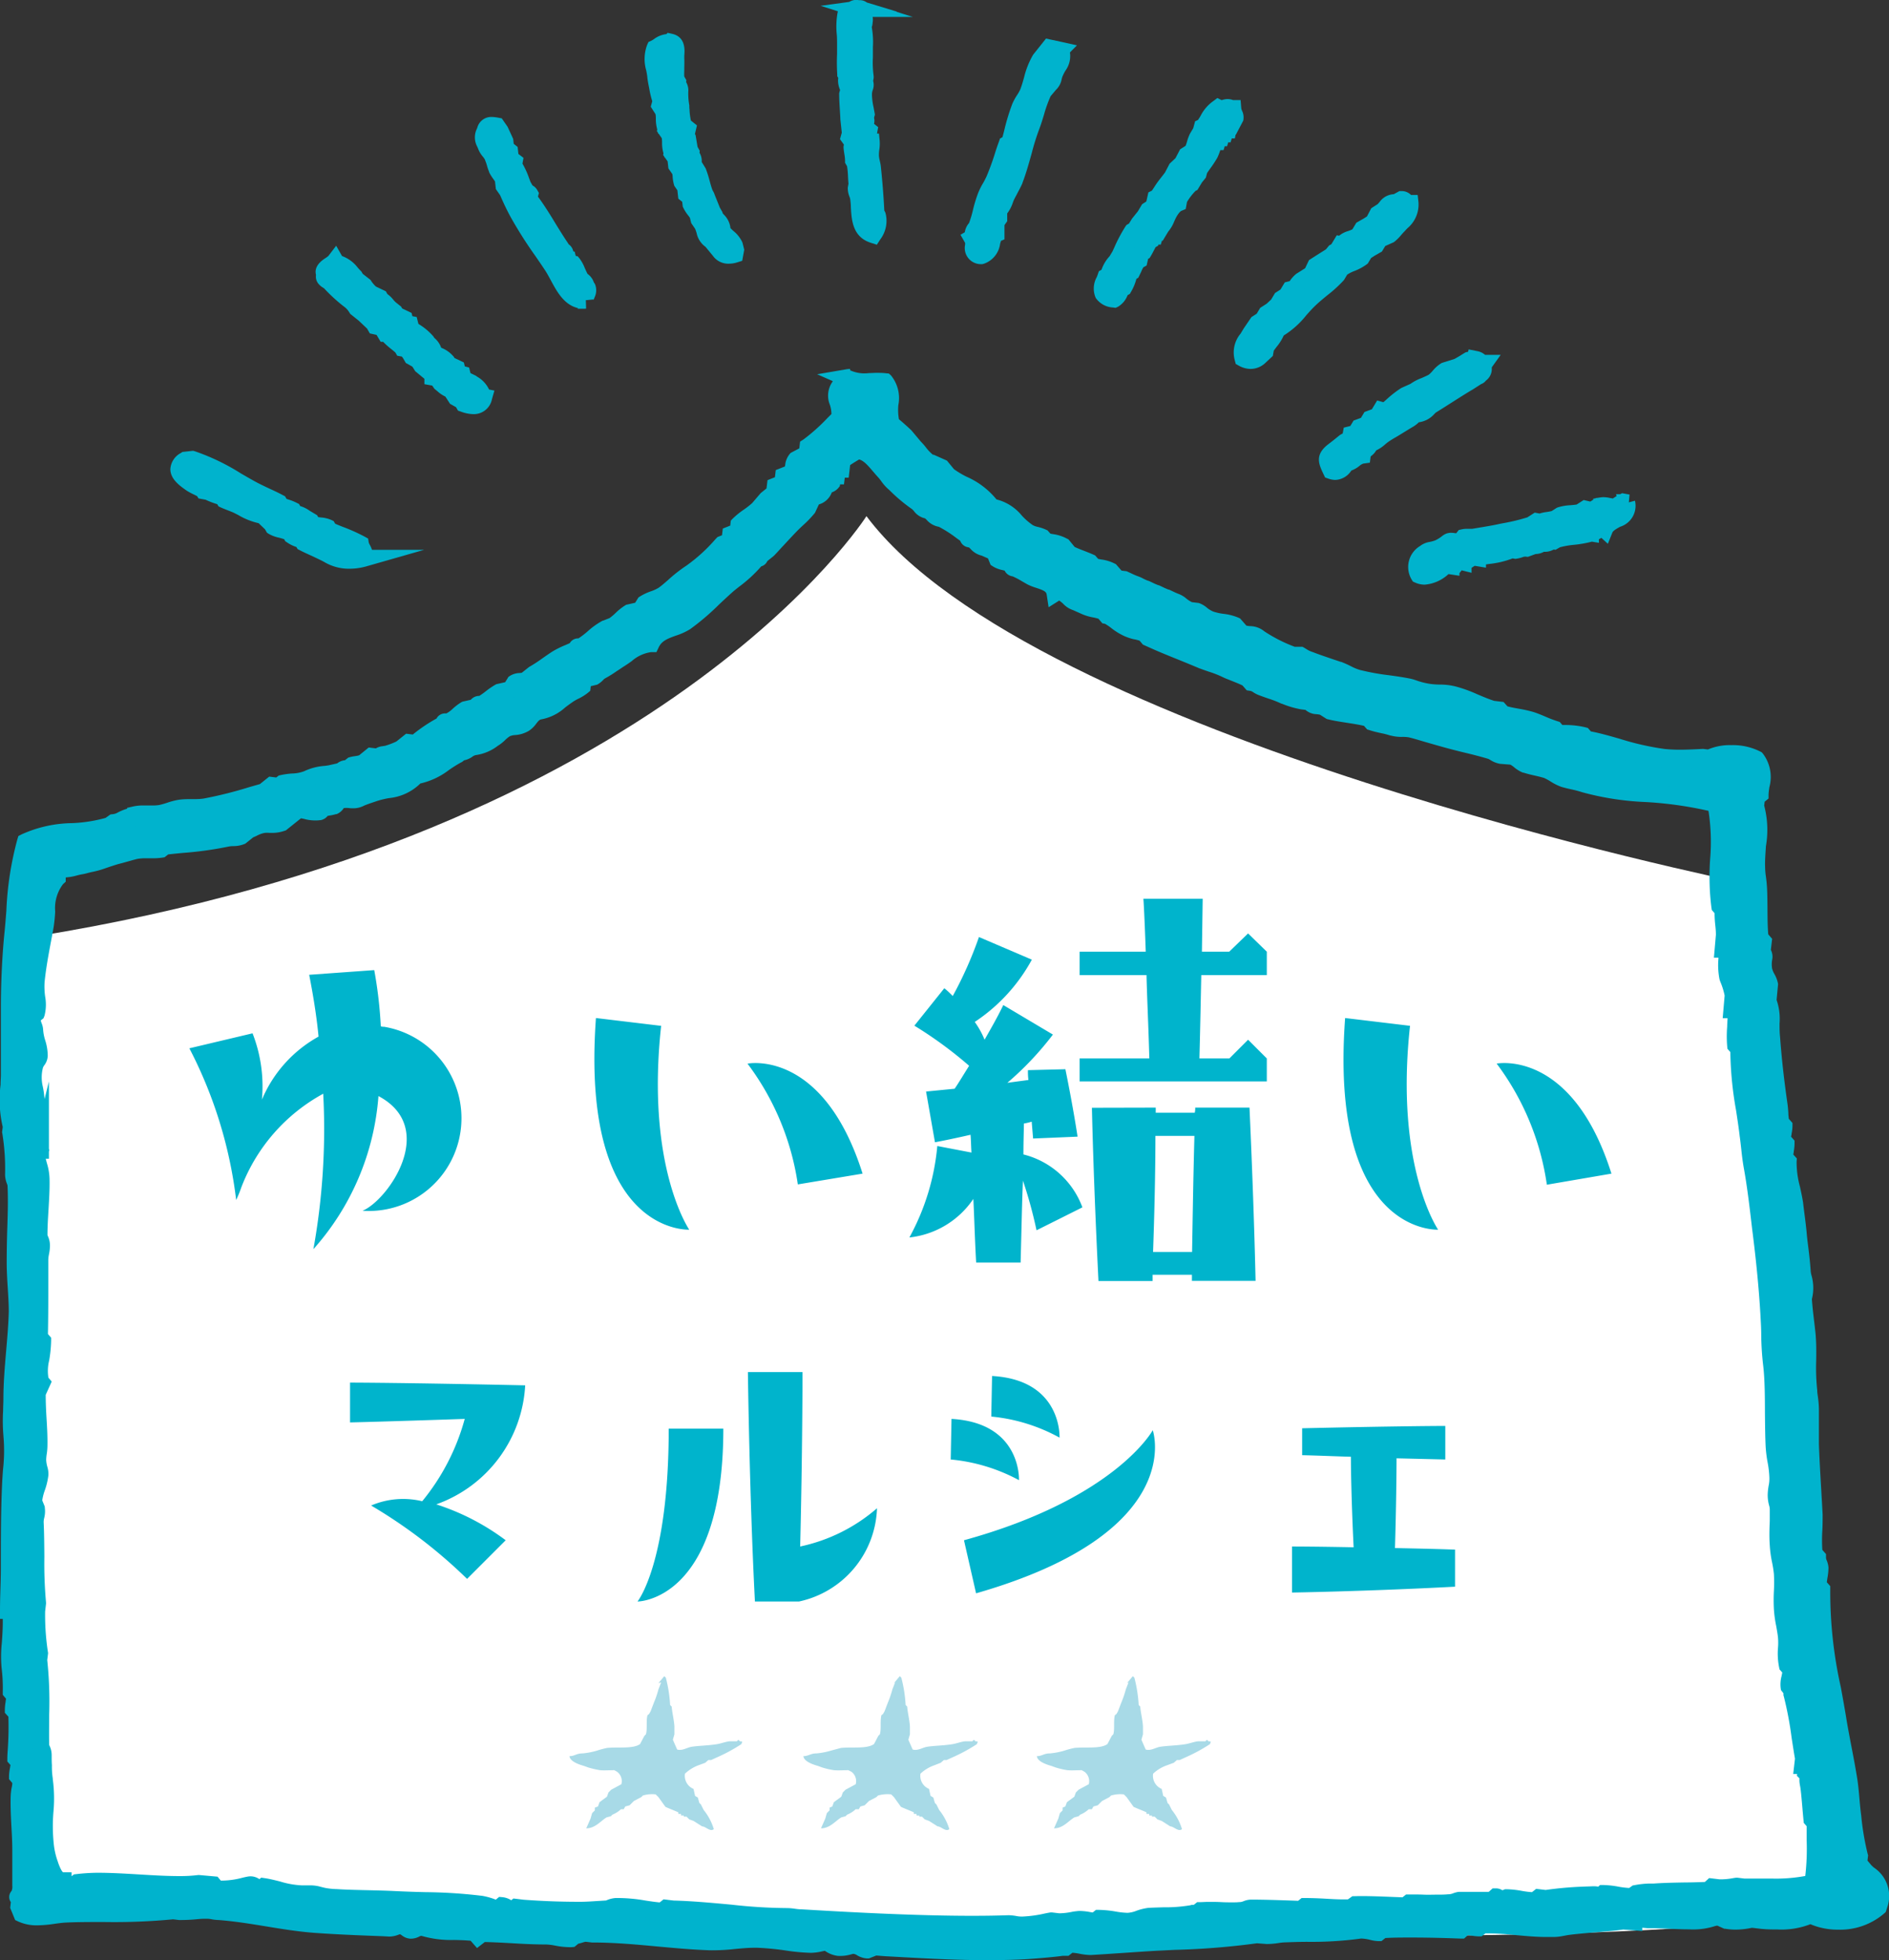 <svg xmlns="http://www.w3.org/2000/svg" width="48.431" height="50.236" viewBox="0 0 48.431 50.236">
  <rect x="0" y="0" width="48.431" height="50.236" fill="#333333" stroke="none"/>
  <g id="グループ_2161" data-name="グループ 2161" transform="translate(-1110.785 -127.785)">
    <g id="_レイヤー_1-2" transform="translate(1110.7 127.782)">
      <path id="パス_6233" data-name="パス 6233" d="M22.3,10.32S17.117,18.49,1.01,21.09c0,0-.968,21.71-.213,24.41,0,0,40.864,2.41,46.438.42L44.672,19.7s-18.1-3.68-22.373-9.38" transform="translate(0 2.911)" fill="#fff"/>
      <path id="パス_6234" data-name="パス 6234" d="M20.81.23c.19-.03.07.13.13.2s.03.08.02.18l-.03.11a1.876,1.876,0,0,1,.04.58,4.037,4.037,0,0,0,.02.7l-.02.11c.07.08-.03.14-.02.34a3.09,3.09,0,0,0,.07.48l-.03.11c.06.08-.02.12,0,.23l.1.08-.02.11.02.18h.06c.01.1-.03.25-.02.35a2.681,2.681,0,0,0,.05.3c.04.38.07.75.09,1.17l.04.07a.592.592,0,0,1-.11.49c-.41-.13-.33-.57-.38-.95a1.4,1.4,0,0,1-.06-.24l.02-.11c-.02-.16-.01-.34-.05-.53l-.04-.07c0-.12-.03-.22-.04-.35l.02-.11-.09-.13.03-.11-.02-.18-.02-.18c0-.1-.03-.45-.03-.64l.03-.11c0-.06-.06-.13-.06-.24l.02-.11-.04-.07c-.02-.24,0-.5,0-.75a3.759,3.759,0,0,1,0-.75c.12-.03.14-.22.33-.16" transform="translate(1.276)" fill="#00b3cd"/>
      <path id="パス_6235" data-name="パス 6235" d="M20.752,0a.417.417,0,0,1,.082.008.3.3,0,0,1,.2.059l.777.236-.024,0,.426.134H21.182a.389.389,0,0,1,0,.14c0,.013,0,.028-.006.046l0,.018-.016.058a2.222,2.222,0,0,1,.029.51c0,.029,0,.057,0,.082,0,.058,0,.119,0,.179a2.51,2.51,0,0,0,.019.48L21.209,2l-.014.077a.373.373,0,0,1-.01.233.341.341,0,0,0-.02.131V2.45a1.633,1.633,0,0,0,.039.294c.009.048.019.1.028.151l.008.046-.022.081a.314.314,0,0,1,0,.155l.106.085-.03.163h.05l.019.194a1.024,1.024,0,0,1-.01.222.816.816,0,0,0-.01.128V3.99a.722.722,0,0,0,.023.136,1.28,1.28,0,0,1,.026.14c.041.393.07.754.089,1.132l.028.055a.788.788,0,0,1-.13.684l-.089.138-.156-.05c-.466-.148-.491-.583-.51-.9,0-.08-.009-.155-.018-.226a.3.3,0,0,0-.015-.048.591.591,0,0,1-.046-.22V4.811l.018-.1c-.006-.059-.009-.118-.012-.175a2.171,2.171,0,0,0-.025-.272l-.051-.089V4.12a1.041,1.041,0,0,0-.017-.162c-.008-.05-.017-.107-.022-.171l0-.028.009-.05-.1-.139.046-.167-.037-.343c0-.035-.005-.123-.011-.215-.009-.144-.019-.308-.019-.425V2.391l.023-.084v0a.608.608,0,0,1-.052-.235V2.051L20.3,2l-.025-.043,0-.047a4.814,4.814,0,0,1-.005-.521c0-.083,0-.165,0-.247S20.27.98,20.264.9a2.023,2.023,0,0,1,.015-.549l.012-.059-.443-.14.734-.1A.357.357,0,0,1,20.752,0Zm0,.534a.281.281,0,0,1-.025-.051.525.525,0,0,1-.039.037,2.2,2.2,0,0,0,.005.345c.006.087.012.177.012.272s0,.173,0,.258c0,.15-.008.293,0,.428l.055.1-.03.162a.291.291,0,0,0,.019.06L20.772,2a3.061,3.061,0,0,1-.019-.529c0-.058,0-.115,0-.17,0-.026,0-.055,0-.085a3.254,3.254,0,0,0-.012-.383L20.693.772l.055-.2C20.75.558,20.751.547,20.752.537Zm.276,4.474c-.016-.228-.037-.457-.062-.7h0c.008.072.011.141.014.2s.006.124.013.177l0,.033-.021.117a.321.321,0,0,0,.018.056A.686.686,0,0,1,21.028,5.011Z" transform="translate(1.276)" fill="#00b3cd"/>
      <path id="パス_6236" data-name="パス 6236" d="M25.74,1.3c.15.2-.05.36-.14.6-.04.12-.03.18-.12.26l-.16.19c-.14.28-.2.6-.32.91s-.25.91-.42,1.35c-.06.14-.15.29-.21.41-.05.1-.09.29-.2.36v.23l-.07.1V6c-.14.06-.07.48-.37.56-.28-.03-.2-.2-.21-.39l-.04-.07.07-.04-.04-.07c.02-.12.08-.13.11-.21.09-.23.12-.49.23-.76.05-.13.15-.27.21-.41.12-.27.21-.59.32-.91l.07-.04a9.358,9.358,0,0,1,.27-.92c.06-.14.15-.24.2-.36a4.994,4.994,0,0,1,.31-.85l.08-.1.16-.2.28.06" transform="translate(1.517)" fill="#00b3cd"/>
      <path id="パス_6237" data-name="パス 6237" d="M25.386.991l.131.029.138.029.142.031.382.085L26,1.346a.639.639,0,0,1-.114.465,1.222,1.222,0,0,0-.081.16c-.008.025-.014.047-.019.067a.5.5,0,0,1-.148.271l-.134.159a3.391,3.391,0,0,0-.17.475c-.039.128-.079.261-.131.394a6.093,6.093,0,0,0-.181.583c-.072.26-.147.529-.239.767l0,.007c-.042.1-.1.2-.145.289-.025.047-.05.092-.07.133-.009.018-.02.048-.032.079a.935.935,0,0,1-.145.278v.2l-.07.1v.364l-.089.038c-.007.022-.016.054-.023.077a.623.623,0,0,1-.418.511l-.039.01-.04,0a.413.413,0,0,1-.4-.5c0-.015,0-.031,0-.045l-.119-.208.111-.065a.466.466,0,0,1,.109-.236A.16.16,0,0,0,23.42,5.7a2.759,2.759,0,0,0,.093-.314,3.34,3.34,0,0,1,.138-.449A1.852,1.852,0,0,1,23.77,4.7a1.914,1.914,0,0,0,.092-.177,6.358,6.358,0,0,0,.218-.6c.031-.1.063-.194.1-.292l.026-.077.064-.036c.014-.052.029-.109.044-.168a5.377,5.377,0,0,1,.211-.693,1.551,1.551,0,0,1,.123-.223,1.006,1.006,0,0,0,.076-.134c.041-.106.072-.213.1-.316a2.19,2.19,0,0,1,.225-.567l.015-.022Zm.188.481-.019,0-.148.185a1.856,1.856,0,0,0-.171.45l-.006.021L25.337,2c.017-.015.017-.015.03-.068.007-.027.015-.06.029-.1l0-.008a1.563,1.563,0,0,1,.11-.224A.86.86,0,0,0,25.574,1.472ZM24.381,4.529c.082-.213.152-.464.22-.707l-.043.025c-.023.07-.046.14-.068.209a6.658,6.658,0,0,1-.232.642,2.253,2.253,0,0,1-.112.216,1.535,1.535,0,0,0-.094.183c-.018.045-.034.09-.049.135l.053-.034a.625.625,0,0,0,.074-.156c.015-.04.031-.082.05-.119s.049-.094.077-.145C24.3,4.7,24.346,4.609,24.381,4.529Z" transform="translate(1.517)" fill="#00b3cd"/>
      <path id="パス_6238" data-name="パス 6238" d="M29.93,2.78c.01.12.07.17.06.24l-.11.21h-.06l-.02.1h-.06l-.03.1h-.06l-.03.1h-.06l-.03.1h-.06a2.421,2.421,0,0,0-.13.31c-.08.14-.17.25-.27.4l-.03.11-.08.1-.09.15a1.54,1.54,0,0,0-.32.39l-.02.11a.528.528,0,0,0-.23.24,1.71,1.71,0,0,1-.2.36l-.09.15h-.06l-.03.1h-.06l-.03.1c-.07.04-.1.15-.19.3l-.07.04-.04.17c-.09.05-.11.14-.19.3L27.27,7a1.212,1.212,0,0,1-.14.37l-.07.04s-.08.21-.17.25c-.47-.07-.3-.34-.22-.57l.07-.04a.8.8,0,0,1,.2-.36l.09-.15a5.342,5.342,0,0,1,.32-.62l.07-.04.09-.15.16-.2.09-.15.14-.09.05-.22c.06-.03.08-.07.16-.19s.17-.23.26-.35l.11-.21.15-.14.11-.21.14-.09c.07-.11.08-.25.14-.37l.09-.15.03-.11c.11-.05.2-.37.4-.49.16.08.19-.06.35.02" transform="translate(1.765)" fill="#00b3cd"/>
      <path id="パス_6239" data-name="パス 6239" d="M29.531,2.515l.106.053h0l.012,0a.456.456,0,0,1,.144-.026.4.4,0,0,1,.14.026h.194l.016.2a.234.234,0,0,0,.022.075.389.389,0,0,1,.036.213l-.005.037-.188.358H30l-.02.1H29.9l-.03.1h-.06l-.03.1h-.06l-.03.1h-.083l-.008.022a1.388,1.388,0,0,1-.067.169l-.006.011a3.05,3.05,0,0,1-.174.264c-.027.038-.055.077-.084.12l-.032.119-.1.123-.115.191-.049.025a1.507,1.507,0,0,0-.219.284l-.033.18-.106.046c-.009,0-.06.03-.128.149-.024.043-.044.086-.064.131a.921.921,0,0,1-.15.253l-.141.234H28.11l-.03.1h-.06l-.009.029-.061.035c-.011.016-.028.051-.043.079s-.048.094-.083.152l-.029.048-.038.021-.04.172-.083.046a.669.669,0,0,0-.05.1c-.015.033-.032.069-.052.11l-.029.058-.048.028a1.248,1.248,0,0,1-.138.333l-.029.052-.058.033a.585.585,0,0,1-.252.3l-.057.025-.062-.009a.573.573,0,0,1-.446-.245.6.6,0,0,1,.026-.533c.01-.025.02-.051.028-.075l.026-.076.068-.039a.982.982,0,0,1,.207-.346l.073-.121.042-.09a4.011,4.011,0,0,1,.291-.551l.028-.039.063-.036.078-.126.151-.189.108-.181.108-.07.053-.233.088-.044c.01-.012.031-.044.05-.073l.03-.046c.051-.081.118-.167.184-.251l.073-.095.119-.227.15-.14.119-.228.141-.09a1.038,1.038,0,0,0,.037-.111,1.185,1.185,0,0,1,.075-.2l.008-.014.075-.125.049-.179.073-.033c.017-.022.046-.07.068-.107a1.027,1.027,0,0,1,.329-.38Zm.233.474,0-.008a.427.427,0,0,1-.125.02L29.59,3a1.3,1.3,0,0,0-.121.179,1,1,0,0,1-.141.2l-.019.07-.1.167a.908.908,0,0,0-.043.126,1.32,1.32,0,0,1-.058.169c.014-.022.028-.045.042-.069a1.176,1.176,0,0,0,.042-.112.724.724,0,0,1,.113-.235l.065-.077.03-.1h.06l.03-.1h.06l.03-.1h.044l.02-.1h.106ZM28.844,4.35l.027-.1.019-.029c.038-.058.075-.11.111-.159l.005-.008-.1.066-.1.192-.15.14-.1.193-.01.014-.088.114c-.062.08-.12.155-.163.222l-.031.047a.817.817,0,0,1-.118.154l-.033.145,0-.008a.867.867,0,0,1,.222-.267l.011-.059.025-.037a1.885,1.885,0,0,1,.339-.422l.082-.133Zm-.956,1.385.041-.068.019-.019a.538.538,0,0,0,.083-.147l.025-.055-.137.088-.081.131-.137.171h.059l.03-.1Zm-.246.292.057-.189-.012.015-.111.186-.075.043a4.582,4.582,0,0,0-.227.446c-.022.046-.039.085-.051.109l-.008.014-.1.173-.019.019a.583.583,0,0,0-.145.267l-.024.084-.078.045,0,.011a.871.871,0,0,0-.051.161.2.2,0,0,0,.028.012.754.754,0,0,0,.043-.09l.028-.071.084-.048a.885.885,0,0,0,.08-.223l.035-.133.09-.051.018-.04a.7.7,0,0,1,.145-.231l.044-.186.1-.057c.015-.027.028-.054.041-.079A.76.76,0,0,1,27.642,6.027Z" transform="translate(1.765)" fill="#00b3cd"/>
      <path id="パス_6240" data-name="パス 6240" d="M16.26,1.08c.22.05.13.31.14.43.01.17-.02.38,0,.52l.04.07c-.01.08.08.14.06.24v.05a1.839,1.839,0,0,0,.03.35,1.74,1.74,0,0,0,.07.48l.1.08-.04.17.04.07.05.3.04.07c-.01.08.08.14.06.24v.06l.12.2c.07.18.1.36.17.55l.04.07s.11.27.15.38l.04.07c-.02.09.23.25.21.39-.02.12.26.26.32.42l.03.12-.02.11a.324.324,0,0,1-.39-.09l-.23-.28c-.12-.03-.14-.24-.21-.39l-.09-.13-.03-.12c-.04-.09-.13-.18-.17-.27l-.02-.18-.1-.08-.02-.18-.09-.13c-.03-.1-.02-.21-.05-.3l-.09-.13-.02-.18-.09-.13.03-.11h-.06c-.03-.12,0-.25-.04-.37l-.09-.13.03-.11h-.06c-.03-.13,0-.24-.04-.37l-.09-.14.03-.11a2.458,2.458,0,0,1-.09-.36c-.02-.1-.04-.2-.05-.3a1.249,1.249,0,0,1-.02-.69c.13-.06.21-.17.39-.15" transform="translate(1.01)" fill="#00b3cd"/>
      <path id="パス_6241" data-name="パス 6241" d="M16.192.844l.116.026c.352.08.322.426.311.557,0,.023,0,.055,0,.065V1.5c.005.087,0,.178,0,.265,0,.071-.006.145,0,.2l.053.093-.005.043,0,.008a.418.418,0,0,1,.054.251V2.39a1.636,1.636,0,0,0,.027.313l0,.021c0,.025,0,.051.005.079a1.548,1.548,0,0,0,.036.29l.155.124-.052.22.017.03.05.3.056.1-.005.043,0,.008a.424.424,0,0,1,.056.237l.1.162.007.017a3,3,0,0,1,.095.3c.022.081.043.158.071.235l.043.08c0,.011.1.25.146.37l.072.127,0,.018.03.036a.574.574,0,0,1,.173.349c.019.021.052.052.076.074a.808.808,0,0,1,.229.292l.007.023.041.165-.052.284-.124.039a.735.735,0,0,1-.219.035.481.481,0,0,1-.407-.2l-.191-.232a.573.573,0,0,1-.228-.354c-.013-.039-.025-.077-.038-.108l-.1-.146-.034-.136A.951.951,0,0,0,16.7,5.5a.982.982,0,0,1-.107-.174L16.58,5.3l-.014-.125-.1-.08-.024-.215-.078-.113-.01-.033a.979.979,0,0,1-.033-.193c0-.029-.005-.056-.009-.078l-.1-.144-.02-.18-.071-.1h-.009l-.005-.021-.031-.044.01-.038-.015-.06a.944.944,0,0,1-.022-.219.743.743,0,0,0-.007-.112l-.081-.117h-.012L15.943,3.4l-.027-.038.01-.035-.015-.066a.993.993,0,0,1-.021-.215.66.66,0,0,0-.008-.116l-.123-.192.039-.141a2.37,2.37,0,0,1-.078-.329c-.02-.1-.041-.2-.051-.311-.006-.048-.016-.1-.026-.15a1.036,1.036,0,0,1,.024-.654l.033-.073.073-.033A.671.671,0,0,0,15.849,1a.649.649,0,0,1,.312-.123Zm-.006.681a.839.839,0,0,1,0-.135c0-.023.005-.058.005-.087a.272.272,0,0,0-.111.055l-.047.03a.92.92,0,0,0,.026.336c.011.057.022.117.03.178v.006c.009.09.027.182.047.279l0,.014a2.2,2.2,0,0,0,.081.32l.021.062-.022.08.054.084.009.028a.807.807,0,0,1,.033.218h.015c-.006-.06-.01-.117-.013-.167,0-.022,0-.042,0-.061a2.045,2.045,0,0,1-.031-.376V2.317L16.277,2.3a.454.454,0,0,1-.049-.138L16.193,2.1l-.006-.041a1.8,1.8,0,0,1,0-.316C16.186,1.668,16.189,1.59,16.185,1.525Z" transform="translate(1.01)" fill="#00b3cd"/>
      <path id="パス_6242" data-name="パス 6242" d="M34.21,5.21c.03.27-.16.41-.3.57a2.661,2.661,0,0,1-.23.24l-.26.12-.09.15-.14.08-.14.09-.09.15c-.17.13-.39.16-.53.29l-.09.15c-.17.2-.51.43-.73.65a3.261,3.261,0,0,1-.82.75,1.624,1.624,0,0,1-.28.46l-.02.11-.15.14a.348.348,0,0,1-.42.03.534.534,0,0,1,.11-.5l.09-.15.17-.25.14-.09.09-.15.14-.09.15-.14.09-.15.14-.09.09-.15.12-.03a.872.872,0,0,1,.16-.2l.27-.17.1-.21.14-.09.27-.17.08-.1.07-.04.09-.15.11.02.02-.11c.07-.05.24-.07.33-.16l.09-.15.14-.08.14-.09.11-.21.14-.09c.15-.16.13-.19.34-.21l.14-.08c.1,0,.1.1.21.1" transform="translate(2.032)" fill="#00b3cd"/>
      <path id="パス_6243" data-name="パス 6243" d="M33.933,4.9h.057a.336.336,0,0,1,.24.1H34.4l.021.191a.793.793,0,0,1-.284.662c-.023.024-.046.048-.068.073l-.01.01c-.03.03-.055.059-.082.09a1.139,1.139,0,0,1-.168.168l-.019.015-.222.1-.085.141-.184.105-.093.06-.085.142-.033.025a1.368,1.368,0,0,1-.309.166.932.932,0,0,0-.186.094l-.081.135-.011.013a3.344,3.344,0,0,1-.417.38c-.115.095-.234.192-.325.283-.075.072-.145.151-.218.234a2.273,2.273,0,0,1-.575.514,1.278,1.278,0,0,1-.18.288c-.027.035-.052.069-.075.1l-.025.137-.206.192a.549.549,0,0,1-.365.14.619.619,0,0,1-.3-.083l-.08-.045-.023-.089a.75.75,0,0,1,.146-.685l.085-.14.195-.286.135-.087.09-.15.166-.107.114-.106.1-.167.14-.09.11-.183.126-.032a.821.821,0,0,1,.15-.172l.013-.012.232-.146.1-.209.192-.123.241-.152.083-.1.057-.032.138-.229.06.011.053-.038a.67.67,0,0,1,.174-.08.721.721,0,0,0,.115-.047l.1-.167.184-.105L33.1,5.55l.11-.21.165-.106.048-.054a.478.478,0,0,1,.364-.2Zm-.18.738c.024-.027.049-.054.074-.08a.807.807,0,0,0,.148-.187l-.058.033-.046,0a.52.52,0,0,0-.086.013c-.009.008-.026.029-.041.045s-.045.052-.076.085l-.018.019-.115.074-.11.21-.2.127-.091.052-.075.125-.019.019a.734.734,0,0,1-.291.159L32.72,6.5a.741.741,0,0,0,.079-.044l.093-.154.192-.123.091-.052.1-.159.3-.136a.933.933,0,0,0,.09-.1C33.683,5.708,33.714,5.672,33.753,5.633Zm-1.588,1.29.09-.151-.308.195-.1.211-.307.193a.441.441,0,0,0-.077.1c-.012.018-.024.037-.039.057l-.046.064-.11.028-.07.117-.14.09-.08.133-.186.174-.114.073-.05.084.072-.033a1.679,1.679,0,0,0,.521-.453c.076-.086.154-.175.239-.256.1-.1.23-.207.354-.309A3.394,3.394,0,0,0,32.165,6.923ZM30.291,8.911l.015-.08.022-.035c.038-.06.079-.115.119-.167a.7.7,0,0,0,.132-.219l.011-.059v0l-.145.093-.142.209-.1.167-.019.019a.287.287,0,0,0-.066.189A.119.119,0,0,0,30.2,9Z" transform="translate(2.032)" fill="#00b3cd"/>
      <path id="パス_6244" data-name="パス 6244" d="M14.35,7.7c-.47.03-.62-.51-.86-.88-.27-.41-.61-.86-.87-1.34a6.347,6.347,0,0,1-.28-.58l-.09-.13-.02-.18c-.04-.09-.12-.17-.17-.27s-.06-.21-.11-.31-.13-.16-.17-.27c-.05-.13-.11-.2-.04-.35s.06-.21.33-.16l.09.13.12.26.02.18.1.08.02.18.1.08-.02.11a2.026,2.026,0,0,1,.24.51l.04.07c-.02.11.1.08.14.15l-.03.11c.27.34.55.86.83,1.27l.04.07c.12.03.02.17.13.2l.03.12.11.02a2.353,2.353,0,0,1,.16.32c.03.11.18.13.17.27.12.03-.03.24-.02.34" transform="translate(0.753)" fill="#00b3cd"/>
      <path id="パス_6245" data-name="パス 6245" d="M14.313,7.916h-.167l0-.018c-.354-.084-.538-.426-.69-.708-.049-.09-.095-.176-.144-.252-.078-.118-.162-.241-.251-.37a10.888,10.888,0,0,1-.627-.985c-.106-.191-.189-.37-.28-.577l-.109-.157-.022-.195c-.013-.022-.031-.047-.05-.073a1.2,1.2,0,0,1-.1-.163l0-.009a1.33,1.33,0,0,1-.055-.159.94.94,0,0,0-.05-.142l0-.007a.429.429,0,0,0-.057-.084.7.7,0,0,1-.12-.2c-.006-.017-.015-.035-.022-.053a.5.5,0,0,1-.012-.458l.012-.03A.371.371,0,0,1,11.928,3a1,1,0,0,1,.181.02l.087.016.151.218.142.309.014.126.1.08.02.18.131.1-.027.147a2.134,2.134,0,0,1,.168.369l.038.1.051.09a.309.309,0,0,1,.121.117l.044.077-.025.093c.148.2.3.44.441.675.109.177.222.36.331.52l.016.027a.29.29,0,0,1,.118.18l.036.01.027.108.05.009.05.06a1.049,1.049,0,0,1,.132.242c.018.039.036.08.055.119l.011.024.021.019a.441.441,0,0,1,.147.209.266.266,0,0,1,.027.04.416.416,0,0,1-.012.344.651.651,0,0,0-.022.069.087.087,0,0,0,0-.02l-.2.02.007.216Zm-.5-.967.019.036a1.385,1.385,0,0,0,.308.442l0-.055-.013-.011a.448.448,0,0,1-.141-.189c-.02-.041-.038-.082-.056-.121s-.026-.058-.039-.086ZM12.738,5.244c.022.044.046.087.07.132a10.569,10.569,0,0,0,.6.947c.077.112.151.219.221.325q0-.014-.008-.03l-.006,0-.081-.142c-.114-.167-.227-.351-.337-.53A8.383,8.383,0,0,0,12.738,5.244Z" transform="translate(0.753)" fill="#00b3cd"/>
      <path id="パス_6246" data-name="パス 6246" d="M35.99,8.76c-.05.07,0,.3-.12.26,0,.13-.13.05-.15.14l-.14.09c-.26.15-.65.41-.96.6-.06.04-.21.23-.34.21-.07-.01-.12.08-.21.13-.12.07-.23.14-.34.21s-.23.13-.34.21-.2.19-.34.21c-.02.16-.17.14-.19.3-.16.02-.24.18-.4.2-.1.11-.17.28-.4.2-.12-.25-.16-.34.06-.51.08-.06.18-.14.29-.23l.14-.08.02-.11.12-.03.09-.15.19-.07.09-.15.19-.07.09-.15.11.03a6.053,6.053,0,0,1,.51-.41l.26-.12a4.937,4.937,0,0,1,.47-.24c.12-.09.18-.21.3-.28l.32-.1.14-.08.14-.09c.07-.02.17.08.18-.02.1.02.1.09.21.1" transform="translate(2.158 0.558)" fill="#00b3cd"/>
      <path id="パス_6247" data-name="パス 6247" d="M35.58,8.4l.232.046a.413.413,0,0,1,.19.094l0,0h.4l-.228.319c0,.012,0,.028,0,.04a.367.367,0,0,1-.15.3.279.279,0,0,1-.123.09l-.215.138c-.149.086-.349.214-.543.337-.137.087-.279.178-.406.256l-.032.031a.64.64,0,0,1-.4.216l-.007.006a.719.719,0,0,1-.128.1c-.112.066-.218.133-.329.2-.044.028-.09.055-.136.082a2.253,2.253,0,0,0-.193.121c-.023.017-.047.037-.072.058a.918.918,0,0,1-.228.153.478.478,0,0,1-.125.141l-.019.016-.02.159-.166.023a.289.289,0,0,0-.1.059.734.734,0,0,1-.209.12l0,0a.51.51,0,0,1-.408.24.551.551,0,0,1-.18-.033l-.084-.029-.039-.081c-.122-.255-.238-.5.122-.773.072-.054.164-.127.285-.226l.014-.011.069-.039.027-.148.168-.042.083-.139.19-.07.09-.15.19-.07.135-.225.16.044.069-.06a2.785,2.785,0,0,1,.383-.3l.019-.01.223-.1a1.228,1.228,0,0,1,.281-.147c.06-.026.16-.07.191-.09a.793.793,0,0,0,.1-.1.878.878,0,0,1,.214-.189l.021-.012.321-.1.115-.066.162-.1.03-.009a.285.285,0,0,1,.043-.009Zm.075.507-.017,0-.081.052-.16.092-.315.1a.664.664,0,0,0-.094.093,1.14,1.14,0,0,1-.169.162l-.006,0a1.658,1.658,0,0,1-.267.133c-.046.02-.109.048-.149.068l-.009.022-.327.151a2.7,2.7,0,0,0-.309.246c-.066.058-.123.108-.173.145l-.084.063-.054-.015L33.4,10.3l-.19.07-.09.15-.19.07-.024.04.118-.018a.361.361,0,0,0,.149-.1c.03-.025.06-.051.1-.076a2.615,2.615,0,0,1,.23-.145c.041-.024.082-.048.121-.073.11-.07.224-.142.347-.214a.355.355,0,0,0,.057-.044.373.373,0,0,1,.251-.116h.023a.742.742,0,0,0,.119-.1.71.71,0,0,1,.09-.076l.007,0c.126-.077.268-.168.406-.256.2-.131.4-.254.555-.345l.087-.056a.265.265,0,0,1,.1-.083Zm-2.818,1.878.009-.07-.017.029-.072.018-.013.072-.211.121c-.12.1-.211.17-.283.224a.364.364,0,0,0-.071.066.3.3,0,0,0,.018.054c.015-.016.031-.037.043-.052s.039-.049.062-.075l.053-.059.079-.01a.289.289,0,0,0,.1-.059.841.841,0,0,1,.162-.1.478.478,0,0,1,.125-.142Z" transform="translate(2.158 0.558)" fill="#00b3cd"/>
      <path id="パス_6248" data-name="パス 6248" d="M38.99,12.12c.11.41-.45.38-.57.68-.12-.11-.16.04-.25.06l-.11-.02v.05l-.12-.02v.06c-.25.06-.5.05-.75.13l-.07.04c-.08-.01-.14.08-.25.06-.08-.01-.14.08-.25.06l-.19.07c-.13-.02-.17.03-.3.05l-.11-.02a2.427,2.427,0,0,1-.75.18l-.11-.02v.05l-.12-.02-.14.09-.11-.02v.06l-.12-.03-.08.1-.11-.02v.05l-.13-.02c-.11.09-.41.38-.7.25-.17-.28.03-.45.19-.59a3.227,3.227,0,0,1,.32-.1,2.283,2.283,0,0,0,.27-.17c.08-.03.19.03.29,0l.08-.1a.963.963,0,0,1,.24,0c.17-.03.5-.08.74-.13a5.429,5.429,0,0,0,.75-.18l.14-.09.11.02a1.975,1.975,0,0,1,.37-.09l.14-.09a4.411,4.411,0,0,1,.49-.07l.14-.09.17.04.14-.09.11.03v-.06c.13-.02.25.06.36.02l.21-.13.11.02Z" transform="translate(2.806 0.769)" fill="#00b3cd"/>
      <path id="パス_6249" data-name="パス 6249" d="M38.867,11.874l.191.035-.018.2.157-.042a.563.563,0,0,1-.379.667c-.088.047-.179.1-.2.148l-.116.289-.167-.153a.361.361,0,0,1-.062.035v.093l-.18-.03-.105.025a2.961,2.961,0,0,1-.353.056,2.144,2.144,0,0,0-.361.063l-.112.064-.043-.005-.008,0a.463.463,0,0,1-.211.057h-.03l-.008,0a.466.466,0,0,1-.212.057l-.2.073L36.4,13.5l-.024,0a.191.191,0,0,0-.06.014.911.911,0,0,1-.151.038l-.036.005-.068-.012a2.354,2.354,0,0,1-.605.143l-.079.012v.083l-.289-.048-.081.052v.127l-.253-.063-.057.071v.068l-.281-.043a1.008,1.008,0,0,1-.609.271.59.59,0,0,1-.243-.052l-.061-.027-.035-.057a.628.628,0,0,1,.227-.859l.013-.011a.556.556,0,0,1,.23-.09.955.955,0,0,0,.141-.04.911.911,0,0,0,.162-.1.454.454,0,0,1,.118-.072.365.365,0,0,1,.127-.021.74.74,0,0,1,.112.011l.016,0,.066-.083.074-.016a.577.577,0,0,1,.127-.014c.032,0,.061,0,.086,0l.057,0,.173-.029c.168-.028.377-.062.541-.1l.046-.009a5.089,5.089,0,0,0,.655-.156l.188-.121.125.023a.915.915,0,0,1,.168-.037c.046-.007.093-.014.143-.027l.13-.083.019-.008a1.272,1.272,0,0,1,.33-.058c.055-.005.112-.01.161-.018l.179-.115.17.04.075-.048v-.026l.054-.008.015-.01.018,0,.1-.015a.507.507,0,0,1,.077-.006.826.826,0,0,1,.175.023c.023,0,.046.01.063.011l.1-.064L38.71,11.9h.107Zm-.488.63-.114-.031-.136.088-.17-.04-.1.064.268.049a.326.326,0,0,1,.21-.088C38.349,12.53,38.364,12.517,38.38,12.5Zm-.535.133v-.05l-.025,0c-.076.014-.159.022-.239.029a1.862,1.862,0,0,0-.2.025l-.143.092-.03.009a1.679,1.679,0,0,1-.226.047.857.857,0,0,0-.087.016l-.067.048-.116-.021-.091.059L36.6,12.9a5.3,5.3,0,0,1-.735.179l-.042.008c-.169.035-.383.071-.555.1l-.188.032-.019,0H35.04c-.045,0-.082,0-.111-.006l-.019,0-.063.079-.064.019a.454.454,0,0,1-.147.017l.22.04.09-.058v-.093l.326.059.117-.018a2.077,2.077,0,0,0,.5-.114l.076-.058.164.03.052-.016a.582.582,0,0,1,.192-.035H36.4L36.6,13l.048.009L36.673,13a.4.4,0,0,1,.184-.051l.039,0h0l.025-.012a.456.456,0,0,1,.134-.047l.046-.026.022-.007a2.375,2.375,0,0,1,.462-.087l.138-.017v-.135Zm-3.58.876v-.043l-.022.01a1.312,1.312,0,0,1-.209.062l-.071.018c-.133.118-.172.172-.161.23a.724.724,0,0,0,.376-.2l.035-.03Z" transform="translate(2.806 0.769)" fill="#00b3cd"/>
      <path id="パス_6250" data-name="パス 6250" d="M11.97,10.17c-.08.28-.28.26-.51.18l-.04-.07-.16-.09-.13-.2a.732.732,0,0,1-.26-.17l-.09-.13-.11-.02V9.61l-.29-.24-.09-.13-.16-.09-.04-.07L10,8.95l-.11-.02c-.04-.07-.23-.19-.34-.31l-.04-.07H9.45L9.36,8.4l-.17-.04-.04-.07-.24-.23-.2-.16a.7.7,0,0,0-.19-.21,4.007,4.007,0,0,1-.49-.45c-.04-.05-.2-.09-.13-.2-.1-.17.17-.23.26-.35l.04.07c.2,0,.33.2.46.33l.04.07.2.16a.892.892,0,0,0,.19.21l.21.1.04.07c.08.02.15.15.24.22l.1.08.04.07.21.1.03.12.11.02.03.12a1.87,1.87,0,0,1,.4.32l.04.07c.08.02.13.16.17.27a.537.537,0,0,1,.31.18l.04.07.21.1.03.12.11.03.03.12.21.1c.07.05.28.16.27.35" transform="translate(0.517)" fill="#00b3cd"/>
      <path id="パス_6251" data-name="パス 6251" d="M11.7,10.617a.95.95,0,0,1-.314-.064l-.076-.026-.05-.088-.154-.087-.12-.185a.827.827,0,0,1-.2-.134l-.053-.044-.026-.02-.058-.084-.2-.036V9.711l-.235-.194L10.141,9.4l-.169-.095-.065-.114-.034-.049-.121-.022-.045-.079c-.018-.019-.071-.062-.107-.091a1.951,1.951,0,0,1-.209-.187H9.328l-.106-.177L9.05,8.548l-.071-.124-.211-.2-.221-.177-.019-.031a.5.5,0,0,0-.144-.158,4.253,4.253,0,0,1-.509-.467l-.016-.01a.458.458,0,0,1-.138-.12.284.284,0,0,1-.051-.212c-.061-.23.16-.377.239-.429a.563.563,0,0,0,.078-.057l.2-.262.15.264a.888.888,0,0,1,.405.3c.024.027.048.053.072.077l.02.02.034.059.2.156.019.03a.723.723,0,0,0,.121.141l.252.12.041.072a.726.726,0,0,1,.146.139.637.637,0,0,0,.071.075l.134.107.027.047.241.115.021.084.11.02.044.176.027.018a1.571,1.571,0,0,1,.346.291l.014.016.02.034a.561.561,0,0,1,.177.253.776.776,0,0,1,.3.206l.02.02.021.037.241.115.024.1.11.03.036.144.136.065.015.011.025.017a.745.745,0,0,1,.3.326l.137.027-.064.224A.473.473,0,0,1,11.7,10.617ZM10.287,8.992l.151.085.08.115-.01-.029a1.249,1.249,0,0,0-.059-.145l-.05-.012-.074-.13a1.194,1.194,0,0,0-.248-.2c-.033-.022-.067-.045-.1-.069l-.064-.046L9.9,8.5l-.11-.02-.039-.156-.179-.085-.053-.093-.068-.054a.942.942,0,0,1-.13-.131C9.3,7.94,9.28,7.916,9.267,7.9L9.2,7.886,9.147,7.8l-.165-.079-.015-.01a1.018,1.018,0,0,1-.227-.239L8.534,7.3l-.047-.082-.066-.071c-.077-.086-.157-.174-.221-.174H8.148l-.027.018.028.05-.006.01a.323.323,0,0,1,.049.047,3.842,3.842,0,0,0,.461.422.923.923,0,0,1,.218.232l.187.15.262.252.009.016.167.039.074.123h.063l.089.156c.041.041.1.087.148.128s.1.077.132.113l.122.022Z" transform="translate(0.517)" fill="#00b3cd"/>
      <path id="パス_6252" data-name="パス 6252" d="M9.43,13.6a1.187,1.187,0,0,1-.92-.09c-.14-.08-.44-.21-.64-.31l-.04-.07a.825.825,0,0,1-.27-.12l-.04-.07c-.14-.07-.34-.09-.43-.15l-.04-.07-.24-.23a1.829,1.829,0,0,1-.65-.26c-.09-.04-.21-.08-.32-.13l-.04-.07a2.216,2.216,0,0,1-.38-.14l-.11-.02c-.03-.05-.18-.1-.31-.18-.25-.17-.51-.38-.16-.61l.18-.02a9.03,9.03,0,0,1,1.58.8c.21.11.39.18.64.31l.04.07c.11.06.16.05.32.13l.04.07a.741.741,0,0,1,.27.12l.15.09.04.07c.12.06.26.03.39.09l.04.07c.21.1.53.2.8.35.02.13.14.2.09.37" transform="translate(0 0.712)" fill="#00b3cd"/>
      <path id="パス_6253" data-name="パス 6253" d="M9.056,13.867a1.239,1.239,0,0,1-.657-.172c-.077-.043-.214-.107-.347-.169-.1-.045-.2-.091-.279-.133l-.058-.029-.031-.054a.928.928,0,0,1-.24-.118L7.4,13.163l-.03-.053c-.041-.014-.087-.027-.133-.039a.893.893,0,0,1-.266-.1l-.042-.028-.05-.087L6.716,12.7a1.814,1.814,0,0,1-.526-.211l-.122-.062c-.035-.015-.078-.032-.124-.05s-.128-.049-.194-.079l-.063-.029-.032-.056a2.181,2.181,0,0,1-.3-.115l-.181-.033-.034-.057c-.02-.011-.053-.028-.079-.04-.054-.026-.114-.056-.176-.094l-.008-.005c-.206-.14-.426-.311-.424-.558a.5.5,0,0,1,.267-.409l.043-.028.274-.03.042.012a5.593,5.593,0,0,1,1.18.567c.144.083.292.17.441.249.1.05.188.093.285.138s.219.1.352.171l.056.029.038.066.049.017a1.375,1.375,0,0,1,.214.086l.058.029.03.053a.809.809,0,0,1,.242.12l.192.115.027.048.071.009a.819.819,0,0,1,.263.063l.062.029.04.069c.062.027.134.056.209.085a4.625,4.625,0,0,1,.543.244l.092.051.016.1a.283.283,0,0,0,.027.06.725.725,0,0,1,.056.128h1.339l-1.476.422A1.6,1.6,0,0,1,9.056,13.867Zm-1.032-.831.211.1c.15.07.291.136.382.188l.008,0a.825.825,0,0,0,.432.109,1.16,1.16,0,0,0,.119-.006c-.008-.016-.017-.033-.024-.052-.136-.068-.284-.127-.418-.18-.107-.042-.208-.082-.3-.124l-.061-.029-.032-.056c-.023,0-.049-.007-.076-.01A.755.755,0,0,1,8,12.912l-.058-.029L7.9,12.805l-.114-.069a.493.493,0,0,0-.189-.084l-.1-.031-.048-.085a1.033,1.033,0,0,0-.1-.035.918.918,0,0,1-.173-.072L7.124,12.4l-.039-.067c-.1-.051-.191-.093-.279-.133s-.2-.092-.306-.148c-.157-.084-.308-.172-.455-.257A5.439,5.439,0,0,0,5,11.279l-.08.009a.215.215,0,0,0-.03.029.8.8,0,0,0,.227.193c.043.026.09.049.136.072a1.042,1.042,0,0,1,.158.089l.074.013.024.01a2.012,2.012,0,0,0,.353.13l.083.024.047.083.109.043c.052.02.1.039.148.06l.009,0,.132.068a1.309,1.309,0,0,0,.422.17H6.9l.325.311.022.039c.031.01.073.022.1.03a1.422,1.422,0,0,1,.268.092l.058.029.045.079a.648.648,0,0,0,.174.068l.081.025Z" transform="translate(0 0.712)" fill="#00b3cd"/>
      <path id="パス_6254" data-name="パス 6254" d="M21.669,11.847l-.021.183h-.1l-.021.172h-.1l-.021.172c-.053.065-.181.043-.2.162-.021.162-.223.183-.3.237l-.117.259a4.848,4.848,0,0,1-.4.41c-.212.216-.489.528-.616.657l-.2.162c-.011.1-.064.032-.1.075a4,4,0,0,1-.712.647,13.871,13.871,0,0,1-1.1.97c-.276.183-.7.172-.882.55a1.549,1.549,0,0,0-.775.377c-.191.119-.361.248-.489.313-.106.054-.117.108-.2.162l-.276.065-.021.183c-.117.1-.266.14-.393.237-.266.183-.4.345-.68.388-.223.032-.266.237-.4.323-.17.108-.329.054-.467.129a3.64,3.64,0,0,0-.3.237,1.279,1.279,0,0,1-.478.226c-.17,0-.255.151-.382.14-.106,0-.042.054-.106.075-.372.194-.637.485-1.062.528-.244.356-.7.323-1.051.442-.159.054-.308.108-.382.14-.181.086-.255,0-.467.043-.117.022-.117.129-.2.162-.106.032-.2.032-.287.065-.053.022,0,.065-.1.086-.223.032-.382-.1-.552-.054l-.2.162-.2.162a1.5,1.5,0,0,1-.467.043,1.587,1.587,0,0,0-.382.14l-.2.162a2.061,2.061,0,0,1-.372.054,15.926,15.926,0,0,1-1.583.2l-.1.075c-.212.032-.435-.011-.648.032-.138.032-.34.1-.478.129-.234.065-.563.194-.658.2-.117.022-.2.054-.287.065-.117.022-.2.054-.287.065-.234.032-.3,0-.3.237-.319.291-.234.787-.308,1.229s-.181.905-.234,1.423a7.089,7.089,0,0,1,.011.808l-.1.075c-.042.172.053.269.053.366,0,.194.127.453.117.647,0,.1-.085.14-.117.259A1.548,1.548,0,0,0,1,28.035c.042.345.064.657.085,1,.011.194.042.463.042.453-.011.043-.106-.022-.106.086.011.226.117.41.117.647.011.474-.053.959-.053,1.433,0,.108.064.14.064.28,0,.119-.042.237-.042.356,0,.647.011,1.4-.011,1.983l.085.1c0,.42-.181.884-.021,1.078l-.117.259c-.011.463.053.895.042,1.358,0,.119-.032.237-.032.356,0,.151.064.291.053.366-.021.248-.159.474-.159.7l.074.183c.021.119-.042.237-.032.356.032.614,0,1.66.064,2.08l-.021.183a6.421,6.421,0,0,0,.074,1.089l-.021.172a20.924,20.924,0,0,1,.053,2.166c0,.119.064.14.064.28a4.452,4.452,0,0,0,.032.636c.085.474-.053,1.067.021,1.627a2.061,2.061,0,0,0,.127.55c.042.108.127.388.329.388,0,.108.138.108.266.119l.1-.075c.882-.1,2.337.14,3.123.032l.361.032.085.1a2.569,2.569,0,0,0,.839-.1c.127-.022.191.108.266.119l.1-.075a6.359,6.359,0,0,0,.988.183,1.222,1.222,0,0,1,.542.054,3.128,3.128,0,0,0,.457.043c.446.022.913.022,1.37.043.839.043,1.487.022,2.2.119.255.043.372.129.446.129l.106-.086c.117.011.191.108.266.119l.1-.075.181.022c.595.043,1.051.054,1.466.054.223,0,.435-.022.648-.032.117,0,.138-.054.287-.065.435-.011.8.1,1.179.119l.1-.075.181.022c.966.022,2.23.216,2.921.194.117,0,.244.032.361.032,1.784.108,3.834.2,5.321.151.117,0,.244.043.361.032a4.991,4.991,0,0,0,.743-.108l.181.022A2.474,2.474,0,0,0,27.7,49.2a2.253,2.253,0,0,1,.457.043l.1-.075c.266,0,.51.075.733.075.2,0,.35-.108.563-.129a7.448,7.448,0,0,0,1.115-.075h.1l.1-.075c.319-.022.733.022,1.009,0,.127,0,.2-.065.287-.065.414,0,.924.022,1.285.032l.1-.075c.34-.011.935.065,1.19.022l.106-.075c.393-.011.935.022,1.285.032l.1-.075c.372,0,.712.022,1.009,0A1.44,1.44,0,0,0,37.5,48.7c.255-.011.658.011.828,0l.1-.086c.1,0,.053.086.085.1l.191-.075c.255,0,.5.086.733.075l.1-.075.181.022a9.2,9.2,0,0,1,.924-.086c.319-.011.4-.032.457.043l.1-.086c.244,0,.5.086.733.075l.106-.075a2.671,2.671,0,0,1,.467-.043c.478-.032.9-.022,1.381-.043l.1-.086.181.022a2.474,2.474,0,0,0,.467-.043l.181.022a6.936,6.936,0,0,0,1.752-.1,10.052,10.052,0,0,0,.064-1.53l-.085-.1c-.032-.323-.064-.787-.1-.916-.032-.151.032-.183-.064-.28l.021-.183h-.1l.021-.183c-.1-.539-.181-1.272-.3-1.649v-.086l-.074-.1c-.021-.14.064-.3.042-.442l-.085-.1a4.276,4.276,0,0,1-.021-.722c-.021-.248-.1-.485-.106-.733-.021-.3.021-.593,0-.905-.021-.248-.1-.463-.106-.733s0-.614,0-.905c0-.129-.053-.183-.053-.366,0-.151.053-.3.042-.442,0-.269-.085-.55-.1-.819-.032-.7,0-1.552-.064-2.08-.053-.388-.042-.787-.064-1.175-.042-.83-.138-1.7-.223-2.36-.064-.56-.127-1.089-.212-1.552-.053-.3-.064-.528-.106-.819a14.774,14.774,0,0,1-.234-2.188l-.085-.1c-.032-.313.032-.614,0-.905h-.1l.032-.366a2.238,2.238,0,0,0-.138-.463,4.328,4.328,0,0,1-.021-.722h-.1l.032-.366c-.011-.3-.042-.4-.032-.636l-.085-.1c-.138-.884.106-1.778-.106-2.619-1.083-.323-2.475-.216-3.346-.507-.191-.065-.361-.086-.542-.14-.138-.043-.3-.172-.435-.226-.17-.054-.372-.086-.542-.14-.138-.054-.2-.162-.35-.216l-.276-.022a1.035,1.035,0,0,1-.266-.119c-.35-.108-.722-.183-1.073-.28-.319-.086-.669-.194-.988-.28-.149-.032-.319,0-.457-.043s-.34-.075-.542-.14l-.085-.1c-.329-.086-.68-.108-.988-.183l-.17-.108c-.17-.054-.276,0-.35-.129l-.181-.022a2.234,2.234,0,0,1-.446-.129c-.191-.1-.414-.151-.616-.237-.106-.043-.127-.1-.266-.119l-.085-.1c-.234-.119-.446-.183-.531-.226a6.073,6.073,0,0,0-.616-.237c-.4-.172-.828-.334-1.147-.474l-.266-.119-.085-.1c-.149-.075-.287-.065-.446-.129-.181-.075-.4-.3-.52-.323l-.085-.1c-.127-.065-.3-.065-.446-.129l-.266-.119c-.159-.022-.308-.366-.531-.226-.042-.3-.4-.313-.605-.42a2.824,2.824,0,0,0-.435-.226c-.1-.011-.042-.075-.085-.1-.127-.075-.234-.054-.35-.129l-.074-.183-.266-.119c-.17-.022-.212-.194-.35-.216-.106-.011-.032-.065-.085-.1a3.47,3.47,0,0,0-.69-.431c-.17-.022-.212-.194-.35-.216-.106-.011-.17-.151-.255-.2a4.328,4.328,0,0,1-.595-.507c-.106-.1-.149-.194-.244-.291-.2-.216-.372-.507-.68-.517-.223.129-.361.226-.489.313m.212-2.177c.393.172.531.054,1,.1.244.216.021.808.17,1.1.127.1.223.194.34.3l.244.291c.106.1.276.377.425.4l.266.119.159.194c.255.226.913.41,1.115.83.414,0,.616.431.945.636a3.574,3.574,0,0,0,.361.129l.085.1a1.794,1.794,0,0,1,.446.129l.159.194c.17.086.372.151.531.226l.085.1a2.419,2.419,0,0,1,.446.129l.17.194.181.022c.074.032.149.075.266.119.074.022.149.075.266.119.074.032.149.075.266.119.074.032.149.075.266.119.074.032.149.075.266.119.1.032.181.151.35.216l.181.022c.1.032.181.151.35.216.2.075.446.065.627.151l.17.194c.191.075.287,0,.446.129a4.093,4.093,0,0,0,.871.442h.181a1.026,1.026,0,0,0,.266.129c.074.032.446.162.712.248a5.181,5.181,0,0,0,.531.226c.4.108.828.129,1.264.216a4.041,4.041,0,0,0,.542.14,4.12,4.12,0,0,1,.637.065c.308.075.605.248.977.366l.181.022.085.1c.244.075.467.086.722.162.2.065.4.172.616.237l.085.1a4.065,4.065,0,0,1,.637.065l.085.1c.51.075,1.317.4,1.975.463a6.276,6.276,0,0,0,1.009,0l.181.022a1.427,1.427,0,0,1,1.19.022c.244.269.106.625.1.905l-.1.075-.032.269c.17.162.011,1.121.032,1.53,0,.162.032.291.042.453.032.356,0,.83.042,1.358l.085.1-.032.269c.106.108,0,.162.042.453.021.14.127.259.149.377l-.042.453c.117.108.064.571.1.905.042.582.106,1.132.191,1.724.021.151.021.291.042.453l.085.1a2.107,2.107,0,0,0-.032.356l.085.1c0,.119-.042.237-.032.356l.085.1a5.687,5.687,0,0,0,.17,1.1c.032.269.074.55.1.819.032.3.074.571.1.905,0,.065.127.571.032.636-.127.075-.011.022,0,.086.021.313.064.593.1.905.042.517-.021.916.042,1.444.011.14.042.3.042.453v.905c.021.614.064,1.2.1,1.811.011.313-.042.668,0,.992l.085.1c0,.14.053.162.064.28,0,.151-.053.3-.042.442l.085.1a16.082,16.082,0,0,0,.4,3.287c.085.539.212,1.1.3,1.649.042.3.053.593.1.905a6.772,6.772,0,0,0,.17,1l-.021.183.159.194c.117.129.563.41.372.851a1.653,1.653,0,0,1-1.763.194,2.166,2.166,0,0,1-1.211.151L45,49.191a1.726,1.726,0,0,1-.648.032L44.09,49.1c-.276.216-1.211.086-1.752.1l-.361-.032v.086l-.287-.022c-.223.043-.988.086-1.391.14a3.064,3.064,0,0,1-.372.054c-.605.032-1.211-.108-1.827-.086l-.1.075c-.117,0-.244-.043-.361-.032l-.1.086c-.574-.022-1.359-.043-2.018-.011l-.1.075a1.957,1.957,0,0,0-.542-.054,17.339,17.339,0,0,1-1.848.086c-.138,0-.287.043-.467.043L32.3,49.59a25.1,25.1,0,0,1-2.591.194c-.552.032-1.1.075-1.667.108a4.844,4.844,0,0,0-.542-.054l-.1.075h-.1c-.127.022-.584.065-.935.086a33.007,33.007,0,0,1-3.579-.075l-.276-.022-.191.075c-.159-.011-.181-.108-.361-.119a2.163,2.163,0,0,1-.372.054c-.191-.022-.234-.119-.35-.129-.074,0-.223.054-.372.054-.361,0-.882-.119-1.37-.129-.4-.011-.8.075-1.2.065-1.009-.032-2.029-.2-3.016-.2l-.181-.022a2.434,2.434,0,0,0-.287.065l-.1.075a5.8,5.8,0,0,1-.637-.065c-.584,0-1.02-.054-1.646-.065l-.1.075-.085-.1a7.146,7.146,0,0,1-1.274-.119c-.191-.065-.244.065-.372.054-.074,0-.138-.108-.266-.119-.074,0-.159.065-.276.065-.574-.022-1.211-.043-1.827-.086-.85-.054-1.678-.269-2.538-.334-.117,0-.244-.043-.361-.032-.212,0-.3.032-.648.032l-.181-.022c-.669.1-1.922.054-2.772.086a2.253,2.253,0,0,1-1.1-.011l-.074-.183.021-.183c-.127-.119.032-.011.032-.356v-.905c0-.453-.053-.873-.042-1.358,0-.151.053-.3.042-.442l-.085-.1c0-.119.042-.248.042-.356l-.085-.1A10.233,10.233,0,0,0,.512,43.91l-.085-.1c0-.119.042-.248.032-.356l-.085-.1a4.4,4.4,0,0,0-.032-.636C.3,42.4.385,41.992.374,41.464L.4,41.28H.3c0-.356.021-.733.021-1.089,0-.733,0-1.455.032-2.156a7.367,7.367,0,0,0,.032-1.261,8.578,8.578,0,0,1,0-.905c0-.754.117-1.5.138-2.242,0-.42-.053-.83-.053-1.261-.011-.636.053-1.326.021-1.983,0-.086-.064-.151-.064-.28a5.744,5.744,0,0,0-.074-1.089l.021-.172a3.79,3.79,0,0,1-.053-1.272v-1.8c0-.442.021-1.132.085-1.789a12.343,12.343,0,0,1,.329-2.4c.68-.356,1.466-.183,2.156-.42L3,21.083c.181-.022.181-.075.382-.14l.181.022v-.086c.191-.043.457.011.658-.032.159-.032.329-.108.478-.129.223-.032.414,0,.648-.032A14.8,14.8,0,0,0,6.853,20.3l.2-.162.181.022.1-.075a3.111,3.111,0,0,0,.658-.119,1.608,1.608,0,0,1,.563-.129l.287-.065c.064-.065.074-.054.191-.075l.1-.075a1.757,1.757,0,0,0,.287-.065l.2-.162.181.022c.074-.065.074-.054.191-.075a1.893,1.893,0,0,0,.382-.14l.2-.162.181.022a3.383,3.383,0,0,1,.69-.474c.053-.032,0-.086.1-.075.17,0,.319-.216.489-.313l.287-.065a.077.077,0,0,1,.1-.075c.1,0,.329-.226.489-.313l.287-.065.106-.172c.085-.054.17-.022.287-.065l.2-.162c.191-.108.361-.248.595-.4a4.182,4.182,0,0,1,.478-.226c.053-.022,0-.086.1-.075.138,0,.478-.377.69-.474l.191-.075c.149-.1.255-.237.4-.323l.287-.065.106-.172c.149-.1.34-.129.478-.226.212-.151.414-.377.7-.56a4.517,4.517,0,0,0,.807-.733l.191-.075.021-.172.191-.075.021-.183c.149-.151.329-.237.5-.4l.212-.248.2-.162.021-.172.191-.075.021-.183.191-.075c.085-.1.042-.248.127-.345l.287-.151.021-.183a6.663,6.663,0,0,0,.807-.733c.053-.388-.2-.528,0-.808a.418.418,0,0,1,.3-.237" fill="#00b3cd"/>
      <path id="パス_6255" data-name="パス 6255" d="M21.878,9.458l.009.043.011,0a.89.89,0,0,0,.464.064c.059,0,.126-.006.2-.006s.16,0,.241.011l.07.006.053.046a.918.918,0,0,1,.191.763,1.394,1.394,0,0,0,.015.363c.085.068.155.135.23.2l.078.073.019.02.236.281a1.691,1.691,0,0,1,.125.142,1.106,1.106,0,0,0,.183.193l.021,0,.339.151.18.219a2.225,2.225,0,0,0,.326.195,2.047,2.047,0,0,1,.765.581,1.22,1.22,0,0,1,.65.415,1.669,1.669,0,0,0,.279.243.475.475,0,0,0,.133.047,1.1,1.1,0,0,1,.206.07l.041.019.072.082c.025.006.049.01.075.014a1.057,1.057,0,0,1,.349.114l.04.02.158.193c.076.036.16.069.241.1s.168.066.245.1l.04.019.075.086a.829.829,0,0,0,.088.018,1.044,1.044,0,0,1,.33.1l.039.019.144.165.13.016.029.013.086.04c.048.023.1.047.162.071a.921.921,0,0,1,.146.063,1.156,1.156,0,0,0,.126.057l.011,0,.086.04a1.754,1.754,0,0,0,.168.074l.011,0,.086.04a1.752,1.752,0,0,0,.168.074l.011,0,.086.04a1.763,1.763,0,0,0,.166.073.661.661,0,0,1,.188.114.714.714,0,0,0,.145.094l.174.021.021.007a.653.653,0,0,1,.191.115.643.643,0,0,0,.167.1,1.388,1.388,0,0,0,.256.056,1.385,1.385,0,0,1,.387.1l.04.019.16.183a.588.588,0,0,0,.1.013.591.591,0,0,1,.363.135,3.822,3.822,0,0,0,.776.394h.2l.05.029.045.027a.641.641,0,0,0,.17.081l.028.01c.061.027.415.15.692.241l.009,0a2.633,2.633,0,0,1,.254.114,1.236,1.236,0,0,0,.252.1h.006a5.784,5.784,0,0,0,.7.126c.178.024.361.05.548.087a1.191,1.191,0,0,1,.164.047,1.87,1.87,0,0,0,.366.091,2.061,2.061,0,0,0,.234.016,1.6,1.6,0,0,1,.429.054,3.588,3.588,0,0,1,.533.194c.138.058.28.119.433.169l.242.029.1.112c.093.025.185.042.281.059a3.516,3.516,0,0,1,.382.085c.11.035.212.078.311.12a3.191,3.191,0,0,0,.306.117l.059.018.069.079.09,0a2.2,2.2,0,0,1,.5.059l.063.017.078.089c.217.039.469.111.735.187a7.049,7.049,0,0,0,1.151.262,3.883,3.883,0,0,0,.4.019c.175,0,.364-.009.576-.02h.018l.121.014a1.433,1.433,0,0,1,.6-.111,1.554,1.554,0,0,1,.755.171l.027.016.021.023a.991.991,0,0,1,.172.867c-.01.069-.019.135-.021.191l0,.1-.1.082-.012.1a2.446,2.446,0,0,1,.045,1.036c-.014.209-.028.407-.021.534v.011a1.786,1.786,0,0,0,.02.236c.008.063.017.127.022.2.015.174.016.372.018.582s0,.455.02.7l.1.115-.033.282a.4.4,0,0,1,.032.263.69.69,0,0,0,0,.216.543.543,0,0,0,.059.141.814.814,0,0,1,.089.23l.005.029-.038.405a1.482,1.482,0,0,1,.076.6c0,.117,0,.238.012.34.04.543.1,1.086.19,1.714.012.085.018.165.023.242,0,.051.007.1.012.15l.094.108v.081a1.057,1.057,0,0,1-.022.191c0,.026-.01.055-.013.08l.088.1v.081a1.2,1.2,0,0,1-.019.192c0,.029-.009.058-.012.084l.09.1-.006.089a2.393,2.393,0,0,0,.086.635c.029.133.059.27.082.418v.008c.01.085.021.171.032.257.024.187.049.379.064.568.01.1.022.193.034.288.024.194.048.394.063.623v.006c0,.015.009.054.015.086a1.167,1.167,0,0,1,.016.626v0c.013.193.034.372.057.561.013.11.026.221.038.337.021.25.018.469.015.68a5.461,5.461,0,0,0,.027.76v.01c0,.048.01.1.017.156a2.5,2.5,0,0,1,.026.313v.9c.014.395.036.768.059,1.163.012.211.025.423.036.64,0,.136,0,.274-.007.408a3.894,3.894,0,0,0,0,.5l.094.107v.081a.173.173,0,0,0,.018.081.6.6,0,0,1,.045.18v.019a1.5,1.5,0,0,1-.025.242c-.007.042-.013.083-.017.119l.088.1,0,.087a11.135,11.135,0,0,0,.27,2.5c.045.244.091.5.131.738.041.26.093.531.143.792.054.281.11.572.154.858.023.162.037.318.05.47s.026.291.046.44a6.741,6.741,0,0,0,.164.973l.012.041-.016.135.1.119c.013.014.038.036.062.058a.875.875,0,0,1,.345,1.02L48.435,49l-.026.028a1.727,1.727,0,0,1-1.2.43,1.772,1.772,0,0,1-.708-.14,2.049,2.049,0,0,1-.85.135c-.119,0-.248,0-.384-.013h-.011l-.244-.029-.014,0a2.034,2.034,0,0,1-.413.046,1.54,1.54,0,0,1-.265-.022l-.026,0-.19-.085a1.827,1.827,0,0,1-.716.1c-.174,0-.357-.008-.533-.016s-.365-.016-.511-.013H42.33l-.139-.012v.083l-.491-.037c-.137.023-.382.044-.663.067-.258.022-.525.045-.711.069-.055.007-.1.017-.149.025a1.3,1.3,0,0,1-.245.03c-.063,0-.128,0-.2,0-.258,0-.517-.024-.767-.047a7.447,7.447,0,0,0-.794-.046l-.1.077H38a1.236,1.236,0,0,1-.193-.02c-.03,0-.06-.009-.086-.012l-.1.089-.087,0c-.31-.012-.776-.027-1.249-.027-.25,0-.479,0-.682.013l-.1.079h-.075a1,1,0,0,1-.214-.032A1.049,1.049,0,0,0,35,49.686a.312.312,0,0,0-.066.006,9.4,9.4,0,0,1-1.333.078c-.2,0-.383.007-.553.013h-.008a1.316,1.316,0,0,0-.172.017,2.044,2.044,0,0,1-.295.026H32.56l-.248-.019a19.239,19.239,0,0,1-2.109.169L29.72,50c-.265.015-.537.034-.8.052-.283.019-.575.039-.867.056h-.012a1.586,1.586,0,0,1-.28-.033,1.358,1.358,0,0,0-.182-.025l-.1.079h-.153c-.161.025-.6.065-.938.086-.314.017-.635.025-.983.025-.793,0-1.593-.044-2.367-.087l-.259-.014-.227-.018-.19.075-.048,0a.561.561,0,0,1-.259-.084.2.2,0,0,0-.091-.034c-.012,0-.042.009-.064.015a1,1,0,0,1-.319.038h-.01a.713.713,0,0,1-.3-.106L21.231,50l-.068.014a1.379,1.379,0,0,1-.291.038,5.266,5.266,0,0,1-.644-.06,6.88,6.88,0,0,0-.73-.07h-.067c-.167,0-.333.016-.508.032a5.15,5.15,0,0,1-.626.033c-.463-.015-.93-.059-1.382-.1-.539-.051-1.1-.1-1.629-.1l-.025,0-.163-.019a.571.571,0,0,0-.072.019c-.032.01-.07.021-.114.031l-.1.082-.062.006a.926.926,0,0,1-.093,0,1.941,1.941,0,0,1-.338-.039,1.44,1.44,0,0,0-.228-.029c-.319,0-.589-.015-.876-.032-.218-.012-.443-.025-.7-.031l-.2.154-.164-.187c-.14-.013-.284-.017-.425-.02a2.7,2.7,0,0,1-.817-.1.093.093,0,0,0-.028-.005.155.155,0,0,0-.048.018.46.46,0,0,1-.233.054.391.391,0,0,1-.213-.085.393.393,0,0,0-.047-.03l-.029.01a.68.68,0,0,1-.242.051h-.008L9.9,49.626c-.519-.019-1.106-.041-1.667-.08-.446-.028-.891-.1-1.32-.171-.4-.065-.806-.132-1.212-.163a1.286,1.286,0,0,1-.184-.019.65.65,0,0,0-.149-.014h-.02c-.083,0-.143.005-.219.012a4.241,4.241,0,0,1-.429.02l-.025,0-.153-.018a15.958,15.958,0,0,1-1.77.069c-.359,0-.7,0-.993.015-.083.005-.172.017-.267.03a3.3,3.3,0,0,1-.444.04,1.135,1.135,0,0,1-.5-.1l-.075-.036L.346,48.9l.017-.147a.23.23,0,0,1,.019-.287A.285.285,0,0,0,.4,48.329v-.905c0-.2-.01-.387-.021-.588-.013-.246-.027-.5-.021-.775a1.487,1.487,0,0,1,.025-.238C.393,45.781.4,45.741.4,45.7l-.084-.1v-.081A1.287,1.287,0,0,1,.344,45.3c0-.021.007-.041.01-.06l-.081-.092,0-.085c0-.064.006-.14.011-.224A8.29,8.29,0,0,0,.3,44l-.091-.1v-.081a1.275,1.275,0,0,1,.02-.2c0-.027.008-.054.011-.079l-.084-.1v-.081a4.18,4.18,0,0,0-.03-.608,3.281,3.281,0,0,1,.006-.645c.013-.182.027-.388.024-.612H.085V41.28c0-.181.005-.369.011-.55s.011-.363.011-.538c0-.751,0-1.46.032-2.165.006-.123.015-.249.024-.37a4.184,4.184,0,0,0,.01-.848V36.8a4.407,4.407,0,0,1-.008-.645c0-.1.007-.2.007-.287,0-.426.037-.85.072-1.26.028-.324.057-.659.066-.985,0-.2-.013-.4-.026-.606s-.027-.428-.027-.652c0-.278.005-.573.014-.859.012-.369.025-.75.007-1.114v-.01l-.013-.036a.66.66,0,0,1-.05-.245,5.609,5.609,0,0,0-.07-1.045l-.007-.035.017-.135A3.074,3.074,0,0,1,.1,27.8c0-.082.006-.159.008-.226v-1.8c0-.216.006-.987.086-1.81.022-.206.038-.417.054-.621A8.238,8.238,0,0,1,.53,21.515l.026-.085.079-.041a3.227,3.227,0,0,1,1.295-.29,3.759,3.759,0,0,0,.862-.134l.125-.089.054-.006a.3.3,0,0,0,.131-.042,1.232,1.232,0,0,1,.211-.089l.031-.01v-.022l.168-.038a1.19,1.19,0,0,1,.258-.023c.075,0,.153,0,.23,0a.9.9,0,0,0,.173-.013,2.027,2.027,0,0,0,.2-.057,1.856,1.856,0,0,1,.29-.075c.243-.035.436,0,.649-.033a10.442,10.442,0,0,0,1.164-.292l.273-.078.238-.191.181.022.062-.049.046-.011a1.975,1.975,0,0,1,.3-.042.914.914,0,0,0,.306-.058,1.456,1.456,0,0,1,.536-.138l.088-.013.223-.05a.379.379,0,0,1,.2-.081l.085-.067.04-.012a.961.961,0,0,1,.127-.025.781.781,0,0,0,.111-.022l.246-.2.184.022a.41.41,0,0,1,.166-.055l.047-.008.012,0a1.9,1.9,0,0,0,.3-.113l.25-.2.172.021a3.986,3.986,0,0,1,.608-.41.246.246,0,0,1,.228-.131h.025a.723.723,0,0,0,.163-.12,1.389,1.389,0,0,1,.216-.164l.028-.016.218-.049a.286.286,0,0,1,.218-.1,1.95,1.95,0,0,0,.166-.118,2.078,2.078,0,0,1,.245-.168l.026-.014.227-.051.085-.138.042-.027a.494.494,0,0,1,.24-.07.53.53,0,0,0,.06-.007l.183-.146.015-.009a3.644,3.644,0,0,0,.309-.2c.085-.06.173-.122.275-.188a2.347,2.347,0,0,1,.334-.166l.112-.049a.248.248,0,0,1,.224-.123,2.114,2.114,0,0,0,.235-.18,1.968,1.968,0,0,1,.385-.274l.01,0,.169-.067a1.525,1.525,0,0,0,.146-.123,1.449,1.449,0,0,1,.25-.2l.028-.017.231-.052.084-.136.04-.026a1.449,1.449,0,0,1,.277-.131.966.966,0,0,0,.2-.091c.079-.056.162-.129.25-.206a3.747,3.747,0,0,1,.459-.359,4.219,4.219,0,0,0,.745-.677l.055-.058.116-.046.021-.172.19-.075.015-.129.052-.053a2,2,0,0,1,.276-.224,2.082,2.082,0,0,0,.22-.172l.218-.255.149-.12.026-.212.19-.075.021-.183.235-.093.007-.039a.526.526,0,0,1,.114-.278l.026-.03.222-.117.02-.173.087-.055a4.8,4.8,0,0,0,.617-.552l.1-.1a.771.771,0,0,0-.041-.239.618.618,0,0,1,.064-.583l.011-.021-.4-.176.768-.131h0Zm.348.546a1.168,1.168,0,0,1-.38-.059.272.272,0,0,0-.037.058l-.008.016-.01.015c-.052.072-.047.1-.01.228a1.1,1.1,0,0,1,.048.484l-.01.073-.053.052-.152.15a6.256,6.256,0,0,1-.6.551l-.023.2-.33.174c0,.014-.006.034-.009.048a.526.526,0,0,1-.114.278l-.034.039-.12.047-.021.183-.192.076-.016.132-.254.2-.214.248a2.42,2.42,0,0,1-.274.218c-.06.043-.117.084-.169.128l-.027.233-.192.076L19,14.026l-.266.1a4.526,4.526,0,0,1-.813.73,3.355,3.355,0,0,0-.408.321,3.615,3.615,0,0,1-.286.234,1.288,1.288,0,0,1-.288.141,1.511,1.511,0,0,0-.159.068l-.126.2-.34.077a1.351,1.351,0,0,0-.151.126,1.716,1.716,0,0,1-.217.176l-.018.012-.205.081a1.9,1.9,0,0,0-.285.212,1.251,1.251,0,0,1-.406.268.254.254,0,0,1-.094.069c-.066.03-.124.055-.177.078a1.97,1.97,0,0,0-.274.134c-.092.059-.176.119-.257.176-.111.079-.216.153-.331.219l-.216.173-.033.012a.715.715,0,0,1-.2.04l-.019,0-.113.184-.343.077c-.048.029-.108.075-.167.119a1.319,1.319,0,0,1-.281.181V18.3l-.419.095a1.4,1.4,0,0,0-.123.1.812.812,0,0,1-.369.219.277.277,0,0,1-.062.051l-.011.006a3.182,3.182,0,0,0-.638.435l-.074.075-.2-.023-.154.123-.026.011a1.965,1.965,0,0,1-.434.155l-.049.008-.019,0-.016.014-.072.063-.186-.022-.153.122-.025.011a.9.9,0,0,1-.245.063l-.036.006-.1.078-.052.01-.06.01c-.006,0-.012,0-.017,0l-.044.045-.365.082-.1.014a1.108,1.108,0,0,0-.394.091l-.006,0a1.236,1.236,0,0,1-.467.1c-.069.006-.134.011-.2.023l-.126.1-.18-.021-.166.133-.042.012-.313.089a10.68,10.68,0,0,1-1.221.3c-.254.035-.446,0-.649.033a1.536,1.536,0,0,0-.222.059,2.37,2.37,0,0,1-.244.068A1.234,1.234,0,0,1,4,21.079c-.075,0-.152,0-.226,0v.131L3.4,21.163a.833.833,0,0,0-.1.047.7.7,0,0,1-.221.079l-.09.064-.029.01a3.994,3.994,0,0,1-1,.166,3.105,3.105,0,0,0-1.05.2,8.36,8.36,0,0,0-.239,1.643c-.016.207-.033.421-.055.631-.078.8-.084,1.555-.084,1.766v1.805c0,.07,0,.15-.008.234a4.768,4.768,0,0,0,.015.9l.057.058-.03.241a6.16,6.16,0,0,1,.072,1.1.251.251,0,0,0,.023.094.513.513,0,0,1,.041.18c.018.379.005.768-.007,1.144-.01.293-.019.57-.014.841,0,.214.013.425.026.628s.027.42.027.636v.006c-.01.339-.039.682-.068,1.013-.035.4-.07.816-.07,1.223,0,.095,0,.2-.007.3a4.177,4.177,0,0,0,0,.575,4.469,4.469,0,0,1-.007.941c-.009.119-.018.242-.023.359-.032.7-.032,1.4-.032,2.145,0,.181-.005.369-.011.55,0,.107-.006.215-.008.323h.12l-.047.409c0,.247-.011.468-.025.663a3.009,3.009,0,0,0-.009.559,4.194,4.194,0,0,1,.034.583l.077.088.007.069a.975.975,0,0,1-.016.246c0,.02-.006.039-.008.057l.072.082.006.07a7.653,7.653,0,0,1-.01.974c0,.047,0,.091-.007.132l.081.093v.081a1.19,1.19,0,0,1-.024.207c0,.026-.009.051-.012.075l.073.083.005.071a1.2,1.2,0,0,1-.022.285,1.137,1.137,0,0,0-.02.173c-.006.264.008.509.021.747.011.2.022.4.022.611v.905a.8.8,0,0,1-.036.258l.015.014-.027.237.019.047a.807.807,0,0,0,.24.031,2.979,2.979,0,0,0,.386-.036c.1-.013.2-.027.3-.033h.005c.3-.012.646-.014,1.01-.016a15.181,15.181,0,0,0,1.74-.069l.028,0,.2.023c.18,0,.285-.01.377-.018.078-.007.151-.014.249-.014a1.078,1.078,0,0,1,.244.018.9.9,0,0,0,.126.014h.016c.427.032.849.1,1.256.167s.854.139,1.28.166c.555.039,1.139.061,1.654.08l.162.006a.327.327,0,0,0,.093-.025.518.518,0,0,1,.18-.04h.018a.538.538,0,0,1,.27.11l0,0,.015-.007a.515.515,0,0,1,.231-.059.523.523,0,0,1,.169.03,2.43,2.43,0,0,0,.687.077c.177,0,.361.01.544.032l.082.01.008.009h.069c.3.005.548.02.792.033.28.016.544.031.851.031a1.756,1.756,0,0,1,.3.036,1.635,1.635,0,0,0,.255.032l.084-.067.054-.009a.934.934,0,0,0,.119-.03.684.684,0,0,1,.2-.038l.025,0,.168.02c.548,0,1.112.054,1.656.105.445.042.906.085,1.354.1h.064c.167,0,.333-.016.508-.032a5.151,5.151,0,0,1,.626-.033,7.31,7.31,0,0,1,.776.073,5.006,5.006,0,0,0,.588.056,1.025,1.025,0,0,0,.2-.029.833.833,0,0,1,.17-.025h.02a.507.507,0,0,1,.22.08.3.3,0,0,0,.13.049.613.613,0,0,0,.181-.027.7.7,0,0,1,.171-.028h.013a.61.61,0,0,1,.286.09.434.434,0,0,0,.04.021l.18-.071.323.025.251.014c.768.042,1.562.086,2.344.086.34,0,.654-.008.959-.024.352-.022.8-.064.91-.084l.018,0h.039l.084-.066.059-.008a.733.733,0,0,1,.092-.006,1.528,1.528,0,0,1,.273.032,1.283,1.283,0,0,0,.2.026c.287-.017.576-.036.856-.055.264-.018.537-.036.8-.052l.486-.023a18.455,18.455,0,0,0,2.078-.167l.028-.005.3.023a1.727,1.727,0,0,0,.227-.022,1.689,1.689,0,0,1,.228-.021c.173-.006.359-.009.557-.013a9.564,9.564,0,0,0,1.253-.069A.741.741,0,0,1,35,49.256a1.417,1.417,0,0,1,.31.043l.058.012.079-.063.069,0c.226-.011.486-.017.771-.017.437,0,.868.013,1.178.024l.084-.076.071-.007a1.048,1.048,0,0,1,.255.017l.059.009.085-.067.07,0a7.183,7.183,0,0,1,.918.045c.251.023.488.045.727.045.061,0,.121,0,.178,0h.011a.912.912,0,0,0,.17-.023c.049-.009.105-.02.173-.029.2-.026.469-.049.732-.072s.542-.046.648-.066l.028-.005.084.006v-.09l.584.052c.155,0,.335.005.526.014.172.008.35.015.515.015.423,0,.541-.056.572-.08l.1-.08.358.16a1.126,1.126,0,0,0,.166.012,1.618,1.618,0,0,0,.328-.038l.061-.011.028,0,.3.035c.124.008.242.012.35.012a1.269,1.269,0,0,0,.711-.12l.111-.084.122.066a1.291,1.291,0,0,0,.615.143,1.382,1.382,0,0,0,.862-.269c.057-.174-.042-.306-.251-.494-.037-.034-.069-.063-.1-.092l-.007-.008L47.5,47.9l.027-.233a7.376,7.376,0,0,1-.165-.993c-.021-.155-.035-.308-.048-.456s-.026-.3-.047-.445c-.043-.275-.1-.562-.151-.84s-.1-.54-.146-.806c-.039-.237-.083-.476-.129-.728a11.863,11.863,0,0,1-.28-2.515l-.076-.086-.005-.071a1.2,1.2,0,0,1,.022-.285,1.241,1.241,0,0,0,.02-.163.211.211,0,0,0-.016-.052.6.6,0,0,1-.042-.152l-.08-.091-.008-.065a3.679,3.679,0,0,1-.009-.642c.006-.131.011-.255.007-.37-.011-.211-.023-.423-.036-.633-.023-.382-.046-.777-.06-1.178v-.913a2.181,2.181,0,0,0-.023-.259c-.007-.057-.015-.115-.019-.172a5.907,5.907,0,0,1-.029-.812c0-.211.005-.41-.013-.635-.011-.109-.024-.218-.037-.325-.019-.156-.038-.317-.052-.485a.222.222,0,0,1-.064-.123.218.218,0,0,1,.093-.215,2.756,2.756,0,0,0-.046-.342,1.107,1.107,0,0,1-.022-.146c-.014-.215-.036-.4-.06-.594-.012-.1-.024-.2-.035-.3V31.77c-.014-.179-.038-.367-.062-.549-.011-.086-.022-.173-.032-.258-.021-.133-.049-.263-.077-.388a3.138,3.138,0,0,1-.1-.662l-.075-.086-.006-.07a.99.99,0,0,1,.017-.251c0-.017.005-.034.008-.051l-.063-.072-.011-.057a.741.741,0,0,1,.013-.283L45.587,29l-.067-.076-.008-.065c-.011-.086-.017-.163-.022-.239s-.01-.142-.02-.212c-.091-.638-.153-1.19-.193-1.739-.011-.115-.012-.246-.014-.372a1.994,1.994,0,0,0-.027-.4l-.065-.06.049-.521a.934.934,0,0,0-.042-.088.882.882,0,0,1-.1-.274,1.107,1.107,0,0,1,0-.336l0-.013-.055-.055.01-.105.021-.174-.069-.079-.006-.071c-.023-.291-.025-.565-.026-.807,0-.2,0-.392-.016-.549v-.005c0-.06-.011-.116-.019-.175a2.177,2.177,0,0,1-.024-.286,5.659,5.659,0,0,1,.022-.58,3.48,3.48,0,0,0,0-.811l-.066-.063.055-.465L45,20.3c0-.044.011-.088.017-.132.031-.226.044-.377-.045-.495a1.192,1.192,0,0,0-.505-.094.964.964,0,0,0-.4.063l-.07.066-.262-.031c-.21.011-.4.02-.58.02a4.3,4.3,0,0,1-.444-.022,7.35,7.35,0,0,1-1.226-.276,6.7,6.7,0,0,0-.759-.189l-.078-.012-.091-.1a2.124,2.124,0,0,0-.341-.031A2.019,2.019,0,0,1,40,19.054l-.079-.011-.1-.112c-.1-.034-.2-.074-.288-.113s-.184-.078-.271-.106a3.143,3.143,0,0,0-.332-.073,3.242,3.242,0,0,1-.388-.088l-.058-.018-.071-.081-.119-.014-.02-.006c-.179-.057-.337-.124-.49-.189a3.245,3.245,0,0,0-.473-.174l-.011,0a1.222,1.222,0,0,0-.323-.037,2.423,2.423,0,0,1-.283-.02,2.277,2.277,0,0,1-.443-.109.889.889,0,0,0-.107-.032c-.177-.035-.355-.06-.526-.083a6.213,6.213,0,0,1-.752-.135,1.6,1.6,0,0,1-.34-.137,2.263,2.263,0,0,0-.209-.1c-.244-.079-.6-.2-.712-.248a1.027,1.027,0,0,1-.254-.118h-.162l-.038-.015a4.287,4.287,0,0,1-.928-.475.174.174,0,0,0-.127-.041.853.853,0,0,1-.262-.056l-.048-.019-.171-.2a1.4,1.4,0,0,0-.233-.05,1.723,1.723,0,0,1-.339-.079,1.047,1.047,0,0,1-.278-.166c-.018-.014-.041-.032-.056-.042l-.173-.021-.025-.009a1.045,1.045,0,0,1-.277-.165.572.572,0,0,0-.067-.048,2.168,2.168,0,0,1-.211-.091l-.065-.031c-.084-.031-.148-.063-.2-.088l-.065-.031c-.084-.031-.148-.063-.2-.088l-.065-.031a1.573,1.573,0,0,1-.165-.075.6.6,0,0,0-.079-.036l-.015,0a2.17,2.17,0,0,1-.207-.09l-.043-.021-.23-.027-.194-.222a.6.6,0,0,0-.174-.05,1.1,1.1,0,0,1-.213-.053l-.052-.019-.091-.1c-.055-.024-.116-.049-.18-.074-.105-.042-.214-.085-.317-.137l-.04-.02-.158-.192a.626.626,0,0,0-.186-.054,1.271,1.271,0,0,1-.189-.043l-.057-.018-.092-.1a.947.947,0,0,0-.093-.027.884.884,0,0,1-.249-.1,2.01,2.01,0,0,1-.36-.307c-.184-.185-.306-.3-.475-.3h-.135l-.059-.122a1.471,1.471,0,0,0-.644-.5,2.237,2.237,0,0,1-.42-.262l-.013-.011-.138-.168-.2-.088a.88.88,0,0,1-.409-.338,1.332,1.332,0,0,0-.094-.108l-.02-.021-.236-.281-.071-.066a2.975,2.975,0,0,0-.243-.213l-.039-.03-.022-.044a1.249,1.249,0,0,1-.075-.611A1.321,1.321,0,0,0,22.669,10l-.106,0c-.066,0-.124,0-.181.006S22.278,10,22.226,10Zm-.218,1.335.062,0a1.006,1.006,0,0,1,.716.456c.039.046.075.089.112.128a1.359,1.359,0,0,1,.126.153.821.821,0,0,0,.108.127l.052.05a3.813,3.813,0,0,0,.518.437.665.665,0,0,1,.133.124c.014.015.033.038.046.049a.5.5,0,0,1,.262.157c.041.041.057.054.072.056h.006a1.93,1.93,0,0,1,.628.36c.054.039.1.075.147.1a.257.257,0,0,1,.085.088.564.564,0,0,1,.188.136c.041.041.057.054.072.056l.032,0,.374.167.076.186.055.014a.789.789,0,0,1,.233.086.241.241,0,0,1,.1.1,2.366,2.366,0,0,1,.3.159l.117.067a1.133,1.133,0,0,0,.156.059.846.846,0,0,1,.481.3.612.612,0,0,1,.362.2.828.828,0,0,0,.076.065l.017,0,.294.131a.979.979,0,0,0,.18.049,1.075,1.075,0,0,1,.275.085l.037.019.075.085a1.363,1.363,0,0,1,.248.159,1.384,1.384,0,0,0,.231.151.922.922,0,0,0,.168.045,1.075,1.075,0,0,1,.292.091l.037.019.081.093.222.1c.163.072.358.15.564.234.189.076.384.155.577.238.061.024.13.047.2.072a2.95,2.95,0,0,1,.431.173c.023.011.071.03.123.05a4.232,4.232,0,0,1,.407.176l.037.019.066.075a.6.6,0,0,1,.171.081.349.349,0,0,0,.06.033c.082.035.165.063.253.094a2.993,2.993,0,0,1,.375.149,2.057,2.057,0,0,0,.391.111l.276.033.047.082.037,0a.968.968,0,0,1,.2.038l.027.008.163.1c.126.029.262.05.4.071a5.366,5.366,0,0,1,.553.1l.064.017.088.1c.072.02.143.036.213.051a2.3,2.3,0,0,1,.275.073.768.768,0,0,0,.178.015,1.286,1.286,0,0,1,.256.022l.01,0c.161.044.332.093.5.141s.333.1.49.139.295.077.441.113c.211.052.429.1.639.17l.013,0a.73.73,0,0,1,.121.062.285.285,0,0,0,.1.044l.294.023.027.01a.851.851,0,0,1,.244.145.5.5,0,0,0,.106.07c.075.023.159.043.247.063s.194.045.287.075l.013,0a1.588,1.588,0,0,1,.232.123,1.078,1.078,0,0,0,.189.1c.07.021.141.037.217.054a3.145,3.145,0,0,1,.329.088,7.035,7.035,0,0,0,1.514.228,9.169,9.169,0,0,1,1.824.276l.117.035.03.118a5.094,5.094,0,0,1,.083,1.469,6.384,6.384,0,0,0,.019,1.108l.1.114,0,.086a2.026,2.026,0,0,0,.011.31c.007.083.016.176.021.309v.013l-.013.146h.056l.019.194a1.819,1.819,0,0,1,0,.288,1.467,1.467,0,0,0,.015.4l.006.016a1.954,1.954,0,0,1,.139.491v.017l-.013.15h.054l.021.192a2.93,2.93,0,0,1,0,.477,3.329,3.329,0,0,0-.006.364l.1.109,0,.087a8.132,8.132,0,0,0,.139,1.49c.033.219.068.445.093.658.018.125.031.238.043.348.017.151.032.294.062.463.088.481.154,1.037.214,1.565.077.6.179,1.5.224,2.374.007.132.011.267.014.4a7.094,7.094,0,0,0,.048.759,12.166,12.166,0,0,1,.048,1.229c0,.293.005.6.018.87a2.947,2.947,0,0,0,.045.356,2.947,2.947,0,0,1,.051.465,1.23,1.23,0,0,1-.023.276,1.136,1.136,0,0,0-.02.173.571.571,0,0,0,.023.164.766.766,0,0,1,.03.2c0,.1,0,.2,0,.3,0,.2-.009.409,0,.586v.008a2.5,2.5,0,0,0,.053.382,3.24,3.24,0,0,1,.053.341,4.562,4.562,0,0,1,0,.484,4.005,4.005,0,0,0,0,.425v.006a2.639,2.639,0,0,0,.052.368,3.579,3.579,0,0,1,.054.356,1.974,1.974,0,0,1,0,.3,1.432,1.432,0,0,0,.009.343l.087.1.009.062a.816.816,0,0,1-.023.3c-.007.035-.015.072-.018.1l.076.1v.128a9.835,9.835,0,0,1,.205,1.092c.03.2.059.382.089.551v.006h.1l-.039.338a.372.372,0,0,1,.046.219.269.269,0,0,0,0,.075,6.037,6.037,0,0,1,.072.633c.007.082.014.164.021.24l.1.111,0,.087c-.007.123,0,.268,0,.421a5.69,5.69,0,0,1-.065,1.137l-.025.137-.135.033a5.218,5.218,0,0,1-1.4.107c-.126,0-.26,0-.4,0l-.025,0-.155-.019-.051.008a2.146,2.146,0,0,1-.416.033l-.025,0-.084-.01-.08.072-.077,0c-.207.009-.405.013-.6.016-.262,0-.51.009-.779.027l-.127.005a1.728,1.728,0,0,0-.272.028L42,48.81l-.063,0a2.062,2.062,0,0,1-.426-.039c-.083-.014-.162-.027-.238-.033l-.211.19-.114-.162c-.031,0-.081,0-.143,0l-.156.007a8.99,8.99,0,0,0-.9.085l-.026,0-.118-.014-.08.063-.069,0a2,2,0,0,1-.418-.039,2.329,2.329,0,0,0-.286-.036l-.224.089-.075-.025-.02-.008,0,0-.075,0c-.038,0-.085,0-.149,0l-.239,0c-.091,0-.187,0-.276,0l-.157,0c-.012,0-.032.009-.051.016a.751.751,0,0,1-.249.049c-.094.007-.2.01-.32.01-.107,0-.215,0-.33,0l-.294,0-.1.077-.078,0-.321-.012c-.287-.012-.617-.026-.887-.021l-.092.066-.049.008a1.564,1.564,0,0,1-.254.016c-.14,0-.306-.009-.465-.018s-.306-.017-.43-.018l-.1.079-.078,0-.282-.009c-.321-.011-.685-.023-1-.023l-.041.015a.7.7,0,0,1-.237.05c-.057,0-.123.006-.2.006-.1,0-.2,0-.3-.006-.152,0-.318-.009-.44,0l-.1.079h-.14a4.124,4.124,0,0,1-.766.062c-.123,0-.251.007-.362.013a1.032,1.032,0,0,0-.214.055,1.11,1.11,0,0,1-.366.075,2.422,2.422,0,0,1-.367-.038c-.1-.015-.195-.03-.293-.036l-.1.079-.083-.006c-.064,0-.126-.015-.187-.025a1.209,1.209,0,0,0-.184-.022l-.037,0h-.011c-.025,0-.047.007-.073.011a2.146,2.146,0,0,1-.416.033l-.025,0-.152-.018-.1.019a3.554,3.554,0,0,1-.639.087,1.077,1.077,0,0,1-.244-.018.942.942,0,0,0-.123-.014c-.283.01-.6.015-.939.015-1.467,0-3.208-.095-4.393-.166a1.62,1.62,0,0,1-.2-.018,1.283,1.283,0,0,0-.149-.014,13.761,13.761,0,0,1-1.469-.09c-.5-.046-1.011-.094-1.459-.1h-.021l-.092-.011-.089.071-.081,0c-.166-.009-.328-.034-.484-.058a3.836,3.836,0,0,0-.672-.061.273.273,0,0,0-.09.023.531.531,0,0,1-.2.042l-.2.012c-.146.01-.3.02-.454.02-.5,0-.962-.017-1.481-.054h-.01l-.092-.011-.1.077-.091-.013a.456.456,0,0,1-.185-.08l-.01-.006-.07.056h-.076a.544.544,0,0,1-.2-.05A1.316,1.316,0,0,0,12.365,49a12.522,12.522,0,0,0-1.379-.088c-.252-.007-.513-.014-.8-.029-.224-.011-.455-.016-.679-.021s-.463-.011-.69-.022H8.813L8.7,48.839a2.152,2.152,0,0,1-.376-.042L8.21,48.77a.531.531,0,0,0-.17-.026c-.041,0-.094,0-.172,0H7.8a2.743,2.743,0,0,1-.641-.11c-.091-.023-.178-.045-.258-.061l-.093.073-.091-.013a.384.384,0,0,1-.19-.1L6.5,48.522c-.027,0-.064.014-.106.024a2.476,2.476,0,0,1-.586.083,1.656,1.656,0,0,1-.19-.011l-.082-.01-.083-.095L5.2,48.491a4.224,4.224,0,0,1-.525.027c-.317,0-.681-.021-1.032-.042s-.728-.043-1.055-.043c-.165,0-.307.005-.431.017l-.113.089-.117-.01a.52.52,0,0,1-.372-.144.752.752,0,0,1-.361-.465l-.01-.027a2.259,2.259,0,0,1-.142-.605,4.714,4.714,0,0,1-.009-.872,3.449,3.449,0,0,0-.01-.741,2.231,2.231,0,0,1-.03-.42c0-.072,0-.154-.006-.249V45a.139.139,0,0,0-.017-.069.5.5,0,0,1-.047-.208c-.007-.263,0-.521,0-.771a9.484,9.484,0,0,0-.05-1.37l0-.027.021-.169a6.732,6.732,0,0,1-.072-1.1v-.02l.018-.156a11.811,11.811,0,0,1-.044-1.2c0-.307-.005-.624-.017-.865A.782.782,0,0,1,.8,38.819a.586.586,0,0,0,.014-.094l-.079-.194v-.042a1.382,1.382,0,0,1,.088-.427,1.372,1.372,0,0,0,.072-.292v0c0-.015-.01-.05-.016-.076a1.169,1.169,0,0,1-.038-.27,1.535,1.535,0,0,1,.018-.206,1.175,1.175,0,0,0,.014-.149c.005-.228-.007-.441-.021-.666s-.027-.456-.022-.7V35.66l.091-.2a1.345,1.345,0,0,1,0-.653c.018-.118.036-.24.043-.355l-.086-.1,0-.085C.9,33.833.9,33.3.893,32.786c0-.169,0-.335,0-.494a1.2,1.2,0,0,1,.025-.216.858.858,0,0,0,.018-.14.167.167,0,0,0-.019-.078.5.5,0,0,1-.045-.2c0-.225.014-.453.028-.674.015-.25.031-.508.026-.755a1.1,1.1,0,0,0-.052-.295,1.588,1.588,0,0,1-.065-.347v-.01A.288.288,0,0,1,.9,29.36c-.015-.145-.025-.308-.026-.311C.85,28.712.83,28.4.788,28.061c0-.036-.012-.074-.02-.118a1.438,1.438,0,0,1,0-.681.626.626,0,0,1,.095-.2l.016-.025a1.079,1.079,0,0,0-.052-.268,1.449,1.449,0,0,1-.066-.359c0-.009-.009-.028-.014-.042a.617.617,0,0,1-.033-.381l.018-.072.092-.073a2.045,2.045,0,0,0-.016-.254A2.18,2.18,0,0,1,.8,25.133c.039-.379.1-.729.168-1.066.024-.126.047-.249.067-.369a3.565,3.565,0,0,0,.035-.357,1.478,1.478,0,0,1,.275-.928c.03-.282.2-.327.394-.348l.084-.01a.962.962,0,0,0,.115-.026c.047-.012.1-.026.162-.038l.012,0a.967.967,0,0,0,.113-.025c.047-.012.1-.026.162-.038l.015,0c.036-.005.171-.051.27-.085.115-.039.244-.083.356-.114l.008,0c.064-.015.148-.039.229-.062s.175-.05.249-.067h.006a1.5,1.5,0,0,1,.3-.025l.174,0c.04,0,.085,0,.13,0l.095-.075.059-.008c.132-.017.288-.032.453-.048a8.727,8.727,0,0,0,1.108-.153,1.027,1.027,0,0,1,.2-.023.5.5,0,0,0,.11-.011l.2-.161.033-.012c.029-.011.06-.026.094-.041a1.092,1.092,0,0,1,.334-.11,1.192,1.192,0,0,1,.2,0,.459.459,0,0,0,.191-.019l.408-.327.045-.011a.515.515,0,0,1,.127-.015.923.923,0,0,1,.234.038.8.8,0,0,0,.155.03.26.26,0,0,1,.1-.075.945.945,0,0,1,.188-.046c.029,0,.057-.01.084-.016l0,0a.4.4,0,0,1,.257-.174.827.827,0,0,1,.165-.016c.044,0,.081,0,.113.006s.043,0,.059,0a.157.157,0,0,0,.076-.019l.007,0c.108-.047.315-.118.4-.147a2.733,2.733,0,0,1,.346-.084.86.86,0,0,0,.6-.275l.056-.082.1-.01a1.392,1.392,0,0,0,.63-.287c.1-.066.2-.133.313-.2a.267.267,0,0,1,.247-.122h.005c.012-.006.033-.019.049-.029a.6.6,0,0,1,.328-.111,1.425,1.425,0,0,0,.331-.173l.033-.021a.929.929,0,0,0,.087-.075,1.071,1.071,0,0,1,.224-.17.725.725,0,0,1,.274-.073.389.389,0,0,0,.178-.047.415.415,0,0,0,.075-.082.618.618,0,0,1,.413-.272.862.862,0,0,0,.4-.213c.054-.041.116-.088.185-.136a1.49,1.49,0,0,1,.22-.131c.035-.018.068-.035.1-.052l.028-.238.38-.089.022-.022A.611.611,0,0,1,15.422,17a2.717,2.717,0,0,0,.242-.153c.069-.047.148-.1.23-.151.044-.028.092-.062.143-.1a1.487,1.487,0,0,1,.616-.3,1.143,1.143,0,0,1,.619-.4,1.311,1.311,0,0,0,.273-.12,5.994,5.994,0,0,0,.683-.586c.131-.124.267-.251.4-.367l.006-.005.132-.1a3.023,3.023,0,0,0,.545-.507.252.252,0,0,1,.082-.07l.049-.042.192-.154c.053-.054.131-.139.22-.236.124-.135.265-.288.387-.412.05-.05.1-.093.141-.135a2.457,2.457,0,0,0,.232-.238l.129-.285.046-.034a.6.6,0,0,1,.132-.067A.567.567,0,0,0,21,12.5a.344.344,0,0,1,.213-.256l.009-.071-.713.161.99-.67c.118-.08.252-.171.454-.288Zm.831,1.182a1.216,1.216,0,0,1-.162-.188.96.96,0,0,0-.088-.109l0,0c-.045-.048-.087-.1-.128-.146-.136-.161-.234-.268-.349-.3-.09.054-.165.1-.231.145l-.037.322h-.1l-.021.172h-.1l-.006.046-.04.048a.382.382,0,0,1-.166.111.5.5,0,0,1-.331.309h0l-.1.214-.018.022a2.767,2.767,0,0,1-.29.3c-.043.04-.084.079-.128.122-.117.119-.255.269-.377.4-.1.106-.181.2-.239.256l-.019.017-.15.12a.242.242,0,0,1-.157.136,3.565,3.565,0,0,1-.573.526l-.125.1c-.125.109-.257.233-.384.352a6.254,6.254,0,0,1-.74.631,1.642,1.642,0,0,1-.367.167c-.223.08-.363.137-.44.3l-.058.122h-.135a.95.95,0,0,0-.5.232c-.054.038-.109.077-.164.112-.076.047-.148.1-.217.142a2.9,2.9,0,0,1-.288.18.2.2,0,0,0-.062.049.637.637,0,0,1-.122.1l-.031.019-.164.039-.014.119-.066.055a1.281,1.281,0,0,1-.239.148,1.1,1.1,0,0,0-.161.094l-.008.006c-.063.043-.119.086-.173.127a1.247,1.247,0,0,1-.6.3c-.053.008-.077.034-.138.112a.727.727,0,0,1-.185.181.793.793,0,0,1-.358.111.375.375,0,0,0-.12.025l-.006,0a.787.787,0,0,0-.131.106,1.117,1.117,0,0,1-.148.121l-.034.021a1.194,1.194,0,0,1-.56.239.222.222,0,0,0-.1.046.558.558,0,0,1-.21.09.262.262,0,0,1-.088.06,3.518,3.518,0,0,0-.3.189,1.9,1.9,0,0,1-.731.344,1.329,1.329,0,0,1-.807.375,2.386,2.386,0,0,0-.292.07c-.159.054-.3.1-.362.132a.586.586,0,0,1-.258.059c-.036,0-.068,0-.1-.005a.543.543,0,0,0-.144,0l-.006.008a.383.383,0,0,1-.177.146l-.014,0a1.3,1.3,0,0,1-.17.037l-.046.008a.3.3,0,0,1-.181.11l-.016,0a.731.731,0,0,1-.1.007A1.083,1.083,0,0,1,7.914,21a.742.742,0,0,0-.114-.024l-.386.309-.038.012a.953.953,0,0,1-.3.052l-.077,0a.765.765,0,0,0-.128,0,.7.7,0,0,0-.2.072c-.03.014-.061.029-.094.042l-.2.16-.027.012a.756.756,0,0,1-.284.053.638.638,0,0,0-.123.012,9.029,9.029,0,0,1-1.166.162c-.137.013-.267.026-.38.039l-.093.073-.056.009A1.654,1.654,0,0,1,3.993,22l-.174,0a1.125,1.125,0,0,0-.213.016c-.064.015-.146.039-.226.061s-.171.049-.244.066c-.1.028-.221.069-.328.105a2.347,2.347,0,0,1-.35.1c-.045.009-.086.019-.126.03a1.35,1.35,0,0,1-.16.035c-.045.009-.086.019-.126.03a1.3,1.3,0,0,1-.167.036l-.093.011-.016,0s0,.007,0,.011V22.6l-.07.064a1.015,1.015,0,0,0-.2.7,3.942,3.942,0,0,1-.04.4c-.021.122-.045.247-.069.376-.062.329-.126.669-.163,1.033a1.839,1.839,0,0,0,.014.368,1.145,1.145,0,0,1-.016.493L1.2,26.1l-.07.055a.457.457,0,0,0,.022.072.524.524,0,0,1,.04.183,1.157,1.157,0,0,0,.051.252,1.333,1.333,0,0,1,.066.4.43.43,0,0,1-.089.244.222.222,0,0,0-.035.064,1,1,0,0,0,0,.492c.009.048.019.1.025.15s.013.106.018.158l.111-.449v1.728l.011.027-.011.043V29.7H1.258c.009.038.019.076.03.116a1.491,1.491,0,0,1,.067.4c.006.26-.011.527-.026.786-.013.214-.027.436-.027.648,0,.006,0,.009.013.039a.585.585,0,0,1,.051.242,1.2,1.2,0,0,1-.025.216.858.858,0,0,0-.018.14c0,.159,0,.325,0,.493,0,.486,0,.987-.009,1.413l.082.094v.081a3.346,3.346,0,0,1-.05.5,1.113,1.113,0,0,0-.02.443l.085.1-.154.34c0,.207.009.407.022.618s.027.456.022.7a1.523,1.523,0,0,1-.018.2,1.176,1.176,0,0,0-.014.149A.8.8,0,0,0,1.3,37.6a.626.626,0,0,1,.025.216,1.758,1.758,0,0,1-.091.382,1.32,1.32,0,0,0-.066.258l.065.16,0,.022a.7.7,0,0,1-.015.27.446.446,0,0,0-.014.1v.008c.013.251.016.574.018.887a11.122,11.122,0,0,0,.043,1.172l0,.028-.023.2a6.263,6.263,0,0,0,.071,1.037l.005.031-.022.177a10.135,10.135,0,0,1,.05,1.4c0,.247-.006.5,0,.757v.006c0,.012,0,.014.013.043a.555.555,0,0,1,.051.233c0,.1,0,.18.006.254a1.927,1.927,0,0,0,.022.342V45.6a3.722,3.722,0,0,1,.017.842,4.392,4.392,0,0,0,.006.795,1.878,1.878,0,0,0,.112.493l0,.006.014.037c.061.162.1.207.118.216h.215v.1l.06-.047.061-.007A4.954,4.954,0,0,1,2.589,48c.34,0,.716.022,1.08.044s.7.041,1.007.041a3.688,3.688,0,0,0,.491-.027l.024,0,.471.042.084.1h.061a2.075,2.075,0,0,0,.486-.071c.059-.014.109-.026.155-.033a.385.385,0,0,1,.062-.005.4.4,0,0,1,.225.072l.048-.038.091.013c.123.018.259.052.39.085a2.25,2.25,0,0,0,.559.1h.032c.085,0,.142,0,.186,0a.939.939,0,0,1,.273.039l.108.026a1.854,1.854,0,0,0,.3.031l.121.007c.221.011.453.016.677.021s.46.011.69.022c.281.014.539.022.789.028a13,13,0,0,1,1.428.092h.007a1.726,1.726,0,0,1,.362.1l.087-.071.087.008a.516.516,0,0,1,.222.078l.057-.045.264.032c.507.037.953.053,1.445.053.143,0,.287-.01.425-.019l.212-.013H15.6a.118.118,0,0,0,.053-.014.7.7,0,0,1,.218-.051h.01a4.151,4.151,0,0,1,.753.065c.125.019.245.037.364.048l.1-.079.259.031c.461.011.978.059,1.479.105a13.371,13.371,0,0,0,1.42.088h.007a1.573,1.573,0,0,1,.209.018,1.242,1.242,0,0,0,.152.014h.013c1.179.071,2.914.166,4.373.166.337,0,.649-.005.928-.015h.008a1.236,1.236,0,0,1,.193.02.653.653,0,0,0,.149.014h.02a3.173,3.173,0,0,0,.563-.078c.07-.014.12-.024.156-.028l.025,0,.192.023A1.7,1.7,0,0,0,27.577,49c.03-.005.062-.011.1-.014a.671.671,0,0,1,.1-.007,1.532,1.532,0,0,1,.255.028l.068.011.084-.067h.075a2.785,2.785,0,0,1,.431.043,2.083,2.083,0,0,0,.3.033.728.728,0,0,0,.23-.052,1.383,1.383,0,0,1,.311-.076h.01c.118-.007.251-.01.379-.014a3.871,3.871,0,0,0,.683-.052l.032-.01h.055l.089-.07.066,0c.067,0,.141-.007.227-.007.106,0,.215,0,.32.006s.2.006.285.006c.07,0,.127,0,.175-.006h.017a.285.285,0,0,0,.1-.024.529.529,0,0,1,.187-.04c.319,0,.687.012,1.011.023l.2.007.09-.071.071,0c.15,0,.348.006.537.017.154.009.313.018.441.018.055,0,.1,0,.137,0l.116-.082.065,0c.293-.008.664.007.981.02l.238.009.092-.073h.075c.13,0,.256,0,.377.005s.219,0,.321,0,.211,0,.3-.009h.016a.343.343,0,0,0,.118-.026.689.689,0,0,1,.142-.037l.018,0c.053,0,.114,0,.187,0,.092,0,.19,0,.284,0l.231,0h.05l.1-.089h.083a.3.3,0,0,1,.167.049l.068-.027H38.7a2.369,2.369,0,0,1,.4.042,2.224,2.224,0,0,0,.263.033l.107-.085.243.029a9.2,9.2,0,0,1,.918-.084l.151-.006c.062,0,.111-.005.154-.005a.6.6,0,0,1,.125.01l.047-.042h.083a2.37,2.37,0,0,1,.386.042,2.249,2.249,0,0,0,.277.034l.092-.065.049-.008a2.349,2.349,0,0,1,.374-.041l.116,0c.276-.019.541-.023.8-.028.165,0,.334-.006.509-.012l.111-.1.265.032a1.7,1.7,0,0,0,.331-.027c.032-.006.065-.011.1-.015l.024,0,.191.023c.141,0,.273,0,.4,0l.321,0a4.111,4.111,0,0,0,.832-.067,5.991,5.991,0,0,0,.036-.914c0-.127,0-.248,0-.361l-.074-.085-.007-.069c-.009-.1-.019-.2-.028-.313-.019-.222-.043-.5-.062-.572l0-.007a.673.673,0,0,1-.014-.181l-.065-.066.005-.046h-.1l.045-.392c-.029-.166-.057-.351-.085-.53a9,9,0,0,0-.2-1.062l-.01-.031V43.4l-.064-.083-.008-.055a.816.816,0,0,1,.023-.3c.007-.033.014-.066.018-.095l-.07-.08-.011-.056a1.787,1.787,0,0,1-.027-.508,1.582,1.582,0,0,0,0-.239c-.009-.1-.028-.2-.048-.313a3.024,3.024,0,0,1-.058-.426,4.419,4.419,0,0,1,0-.467,4.167,4.167,0,0,0,0-.436,2.874,2.874,0,0,0-.046-.293,2.886,2.886,0,0,1-.06-.442c-.015-.2-.01-.415,0-.625,0-.1,0-.2,0-.293a.359.359,0,0,0-.016-.1,1,1,0,0,1-.037-.27,1.5,1.5,0,0,1,.025-.242.863.863,0,0,0,.018-.183v-.016a2.547,2.547,0,0,0-.046-.4,3.31,3.31,0,0,1-.05-.408c-.013-.281-.015-.588-.018-.885,0-.448-.007-.872-.044-1.178a7.41,7.41,0,0,1-.051-.8c0-.127-.007-.259-.014-.386-.044-.862-.145-1.751-.222-2.344-.06-.524-.125-1.071-.211-1.541-.032-.183-.05-.34-.066-.492-.012-.107-.024-.217-.041-.335v-.006c-.025-.207-.057-.421-.092-.648a9.13,9.13,0,0,1-.146-1.488l-.074-.085-.007-.068a3.155,3.155,0,0,1,0-.5c0-.074.008-.146.009-.216h-.124l.05-.58a1.861,1.861,0,0,0-.11-.353l-.016-.044-.006-.023a1.867,1.867,0,0,1-.027-.524l0-.028h-.116l.051-.587c0-.114-.012-.2-.019-.272a2.68,2.68,0,0,1-.015-.28l-.071-.081-.01-.062a6.358,6.358,0,0,1-.032-1.253,5.227,5.227,0,0,0-.043-1.227,9.717,9.717,0,0,0-1.617-.226,7.3,7.3,0,0,1-1.615-.249,2.767,2.767,0,0,0-.287-.076c-.08-.018-.162-.037-.248-.062a1.346,1.346,0,0,1-.284-.141,1.4,1.4,0,0,0-.162-.088c-.075-.023-.159-.043-.247-.063s-.194-.045-.287-.075l-.013,0a.846.846,0,0,1-.22-.134.576.576,0,0,0-.1-.07l-.262-.021a.676.676,0,0,1-.254-.1.471.471,0,0,0-.047-.026c-.2-.06-.4-.111-.606-.16-.149-.036-.3-.074-.452-.115s-.331-.093-.5-.141-.329-.1-.484-.137a.986.986,0,0,0-.167-.011,1.056,1.056,0,0,1-.3-.036l-.009,0a1.951,1.951,0,0,0-.227-.059c-.093-.02-.2-.044-.307-.079l-.057-.018-.08-.091c-.145-.034-.3-.057-.446-.08s-.321-.049-.475-.087l-.034-.008-.173-.11a.7.7,0,0,0-.091-.014.453.453,0,0,1-.282-.11l-.118-.015a2.416,2.416,0,0,1-.485-.143l-.009,0a2.6,2.6,0,0,0-.325-.128c-.091-.031-.185-.064-.278-.1a.749.749,0,0,1-.126-.068.179.179,0,0,0-.088-.036l-.077-.012-.108-.124c-.122-.06-.237-.1-.33-.14-.068-.026-.123-.047-.164-.068l0,0a2.631,2.631,0,0,0-.37-.146c-.075-.026-.152-.052-.224-.08l-.006,0c-.19-.081-.384-.16-.572-.236-.209-.085-.407-.165-.577-.239l-.31-.138-.085-.1a.892.892,0,0,0-.149-.038A1.308,1.308,0,0,1,28.9,16.3a1.648,1.648,0,0,1-.323-.2,1.36,1.36,0,0,0-.162-.11l-.067-.012-.1-.117a1.172,1.172,0,0,0-.137-.034,1.33,1.33,0,0,1-.265-.076l-.246-.11a.611.611,0,0,1-.259-.166.767.767,0,0,0-.1-.08l-.271.171-.05-.326c-.01-.074-.076-.108-.268-.171a1.428,1.428,0,0,1-.226-.089l-.128-.073a2.176,2.176,0,0,0-.249-.132.269.269,0,0,1-.207-.147l-.061-.016a.712.712,0,0,1-.241-.094l-.057-.037-.067-.166-.162-.072a.55.55,0,0,1-.285-.171.55.55,0,0,0-.043-.04.261.261,0,0,1-.223-.17l-.1-.072a3.087,3.087,0,0,0-.447-.286.537.537,0,0,1-.312-.176.549.549,0,0,0-.043-.04.484.484,0,0,1-.284-.186.514.514,0,0,0-.047-.049l-.007-.005a4.21,4.21,0,0,1-.572-.481Z" fill="#00b3cd"/>
      <path id="パス_6256" data-name="パス 6256" d="M16.11,40.21l-.07.18a2.545,2.545,0,0,1-.08.25l-.04.1-.08.21-.04.07-.04.03c-.04.15,0,.35-.04.49l-.04.04-.11.21c-.18.13-.57.07-.85.1a2.5,2.5,0,0,0-.26.07,1.835,1.835,0,0,1-.37.07c-.15,0-.2.07-.33.07.01.15.3.23.37.25l.11.04a2.484,2.484,0,0,0,.3.07c.11.01.24,0,.37,0l.07.04a.3.3,0,0,1,.11.32l-.26.14-.07.07-.04.11-.19.14-.04.11-.08.03v.07l-.07.07-.04.14-.11.25c.23,0,.37-.19.52-.28l.11-.03.04-.04a.7.7,0,0,0,.22-.14h.07l.04-.07.11-.03.11-.11.19-.1.04-.04a.8.8,0,0,1,.33-.03l.07.07.18.25c.11.05.22.09.33.14v.04h.07v.04h.07v.03h.07l.07.07.11.04.22.14c.09,0,.21.15.3.07a1.443,1.443,0,0,0-.26-.49l-.07-.14-.04-.04-.04-.14-.07-.04-.04-.18a.363.363,0,0,1-.22-.39,1.032,1.032,0,0,1,.33-.21l.19-.07.08-.07h.07l.22-.1a4.268,4.268,0,0,0,.56-.31c0-.04.06-.07-.04-.07l-.04-.04-.04.04h-.19c-.09.01-.2.05-.3.07-.23.04-.48.04-.67.07-.12.02-.24.11-.37.07l-.11-.25.04-.14v-.18c0-.14-.06-.38-.07-.53l-.04-.04a3.549,3.549,0,0,0-.11-.7l-.04-.04-.15.18Z" transform="translate(0.926 2.911)" fill="#a8dae7"/>
      <path id="パス_6257" data-name="パス 6257" d="M21.72,40.21l-.07.18a2.545,2.545,0,0,1-.08.25l-.04.1-.08.21-.04.07-.04.03c-.04.15,0,.35-.04.49l-.04.04-.11.21c-.18.13-.57.07-.85.1l-.26.07a1.835,1.835,0,0,1-.37.07c-.15,0-.2.07-.33.07.01.15.3.23.37.25l.11.04a2.114,2.114,0,0,0,.3.07c.12.01.24,0,.37,0l.08.04a.3.3,0,0,1,.11.32l-.26.14-.07.07-.04.11-.19.14-.04.11-.07.03v.07l-.07.07-.04.14-.11.25c.23,0,.37-.19.52-.28l.11-.03.04-.04a.7.7,0,0,0,.22-.14h.08l.04-.07.11-.03.11-.11.19-.1.04-.04a.856.856,0,0,1,.34-.03l.07.07.18.25c.11.05.22.09.33.14v.04h.07v.04h.07v.03h.07l.07.07.11.04.22.14c.09,0,.21.15.3.07a1.443,1.443,0,0,0-.26-.49l-.07-.14-.04-.04-.04-.14-.07-.04-.04-.18a.363.363,0,0,1-.22-.39.977.977,0,0,1,.34-.21l.18-.07.08-.07h.07l.22-.1a4.268,4.268,0,0,0,.56-.31c0-.04.06-.07-.04-.07l-.04-.04-.04.04h-.19c-.09.01-.2.05-.3.07-.23.04-.48.04-.67.07-.12.02-.24.11-.37.07l-.11-.25.04-.14v-.18c0-.14-.06-.38-.07-.53l-.04-.04a3.549,3.549,0,0,0-.11-.7l-.04-.04-.15.18Z" transform="translate(1.314 2.911)" fill="#a8dae7"/>
      <path id="パス_6258" data-name="パス 6258" d="M27.32,40.21l-.07.18a2.545,2.545,0,0,1-.08.25l-.04.1-.08.21-.04.07-.04.03c-.04.15,0,.35-.04.49l-.04.04-.11.21c-.18.13-.57.07-.85.1a2.5,2.5,0,0,0-.26.07,1.835,1.835,0,0,1-.37.07c-.15,0-.2.07-.33.07.01.15.3.23.37.25l.11.04a2.114,2.114,0,0,0,.3.07c.12.01.24,0,.37,0l.07.04a.3.3,0,0,1,.11.32l-.26.14-.07.07-.04.11-.19.14-.04.11-.07.03v.07l-.07.07-.04.14-.11.25c.23,0,.37-.19.52-.28l.11-.03.04-.04a.7.7,0,0,0,.22-.14h.08l.04-.07.11-.03.11-.11.19-.1.04-.04a.824.824,0,0,1,.33-.03l.07.07.18.25c.11.05.22.09.33.14v.04h.07v.04h.07v.03h.07l.07.07.11.04.22.14c.09,0,.21.15.3.07a1.443,1.443,0,0,0-.26-.49l-.07-.14-.04-.04-.04-.14-.07-.04-.04-.18a.363.363,0,0,1-.22-.39.977.977,0,0,1,.34-.21l.19-.07.08-.07h.07l.22-.1a4.268,4.268,0,0,0,.56-.31c0-.04.06-.07-.04-.07l-.04-.04-.04.04H29.1c-.09.01-.2.05-.3.07-.23.04-.48.04-.67.07-.12.02-.24.11-.37.07l-.11-.25.04-.14v-.18c0-.14-.06-.38-.07-.53l-.04-.04a3.549,3.549,0,0,0-.11-.7l-.04-.04-.15.18Z" transform="translate(1.699 2.911)" fill="#a8dae7"/>
    </g>
    <path id="パス_9364" data-name="パス 9364" d="M-13.368-5.9a.2.2,0,0,1-.084-.012,11.083,11.083,0,0,0-.168-1.44l-1.668.12c.108.552.192,1.08.24,1.584A3.318,3.318,0,0,0-16.5-4.032a3.732,3.732,0,0,0-.24-1.7l-1.62.384a11.353,11.353,0,0,1,1.2,3.888,3.117,3.117,0,0,0,.132-.324,4.608,4.608,0,0,1,2.1-2.4A17.316,17.316,0,0,1-15.18-.2a6.627,6.627,0,0,0,1.668-3.924c1.536.816.252,2.664-.408,2.94A2.377,2.377,0,0,0-13.368-5.9Zm7.1-.024-1.668-.2C-8.34-.552-5.544-.7-5.544-.7S-6.66-2.316-6.264-5.928Zm2.22.972A6.764,6.764,0,0,1-2.76-1.86L-1.1-2.136C-2.112-5.34-4.044-4.956-4.044-4.956ZM8.3-7.824H7.6L7.62-9.18H6.1s.024.3.06,1.356H4.464v.6H6.18c.012.552.048,1.248.072,2.136H4.464V-4.5h4.8v-.588l-.48-.48-.48.48H7.536c.024-.888.036-1.6.048-2.136h1.68v-.6l-.48-.468ZM.1-.5A2.271,2.271,0,0,0,1.74-1.488c.024.456.036.984.072,1.632h1.14c.024-.888.036-1.572.06-2.1A11.4,11.4,0,0,1,3.36-.684l1.176-.588A2.173,2.173,0,0,0,3.024-2.628c0-.372.012-.624.012-.792a1.636,1.636,0,0,0,.2-.048l.036.432,1.14-.048S4.308-3.792,4.1-4.812l-.96.024a1.69,1.69,0,0,0,.012.252l-.54.072A7.943,7.943,0,0,0,3.78-5.7L2.508-6.456c-.156.324-.324.612-.48.888a2.208,2.208,0,0,0-.252-.456A4.481,4.481,0,0,0,3.24-7.62L1.884-8.2a10,10,0,0,1-.672,1.512c-.06-.06-.132-.132-.216-.2l-.768.96A10.41,10.41,0,0,1,1.632-4.9c-.144.228-.264.432-.372.588l-.732.072.228,1.3s.336-.06.912-.192c.012.132.012.276.024.456L.816-2.844A5.982,5.982,0,0,1,.1-.5Zm4.68-3.324s.036,1.8.168,4.44H6.336V.456H7.344V.612H8.976s-.036-1.8-.156-4.44H7.428a.45.45,0,0,1-.012.132h-1v-.132Zm2.628.72c-.036,1.356-.048,2.352-.06,2.976h-1c.048-1.368.06-2.364.06-2.976Zm5.532-2.82-1.668-.2C10.86-.552,13.656-.7,13.656-.7S12.54-2.316,12.936-5.928Zm2.22.972a6.764,6.764,0,0,1,1.284,3.1L18.1-2.136C17.088-5.34,15.156-4.956,15.156-4.956ZM-9.75,3.29c-3.2-.07-4.49-.07-4.49-.07V4.24s.89-.02,2.94-.09a5.667,5.667,0,0,1-1.09,2.11,2.085,2.085,0,0,0-1.31.11,12.873,12.873,0,0,1,2.46,1.88l.99-.99a6.053,6.053,0,0,0-1.78-.92A3.435,3.435,0,0,0-9.75,3.29Zm7.11-.34h-1.4s.04,3.18.18,5.88h1.13a2.531,2.531,0,0,0,2-2.39,4.392,4.392,0,0,1-1.97.98C-2.64,5.01-2.64,2.95-2.64,2.95ZM-6.87,8.83s2.2,0,2.2-4.43h-1.4C-6.07,7.85-6.87,8.83-6.87,8.83ZM2.22,3.05,2.2,4.09a4.5,4.5,0,0,1,1.75.54S4.02,3.15,2.22,3.05ZM1.16,5.19a4.566,4.566,0,0,1,1.75.53s.07-1.47-1.73-1.57ZM1.5,7.26l.31,1.36C7.25,7.06,6.34,4.44,6.34,4.44S5.39,6.19,1.5,7.26Zm11.09-2.1,1.25.03V4.33s-1.05,0-3.67.06v.69c.45.01.87.03,1.25.04,0,.41.02,1.3.07,2.32-.99-.02-1.58-.02-1.58-.02V8.6s1.91-.03,4.18-.15V7.5c-.56-.02-1.08-.03-1.54-.04C12.58,6.43,12.59,5.57,12.59,5.16Z" transform="translate(1134 160)" fill="#00b4cc"/>
  </g>
</svg>
